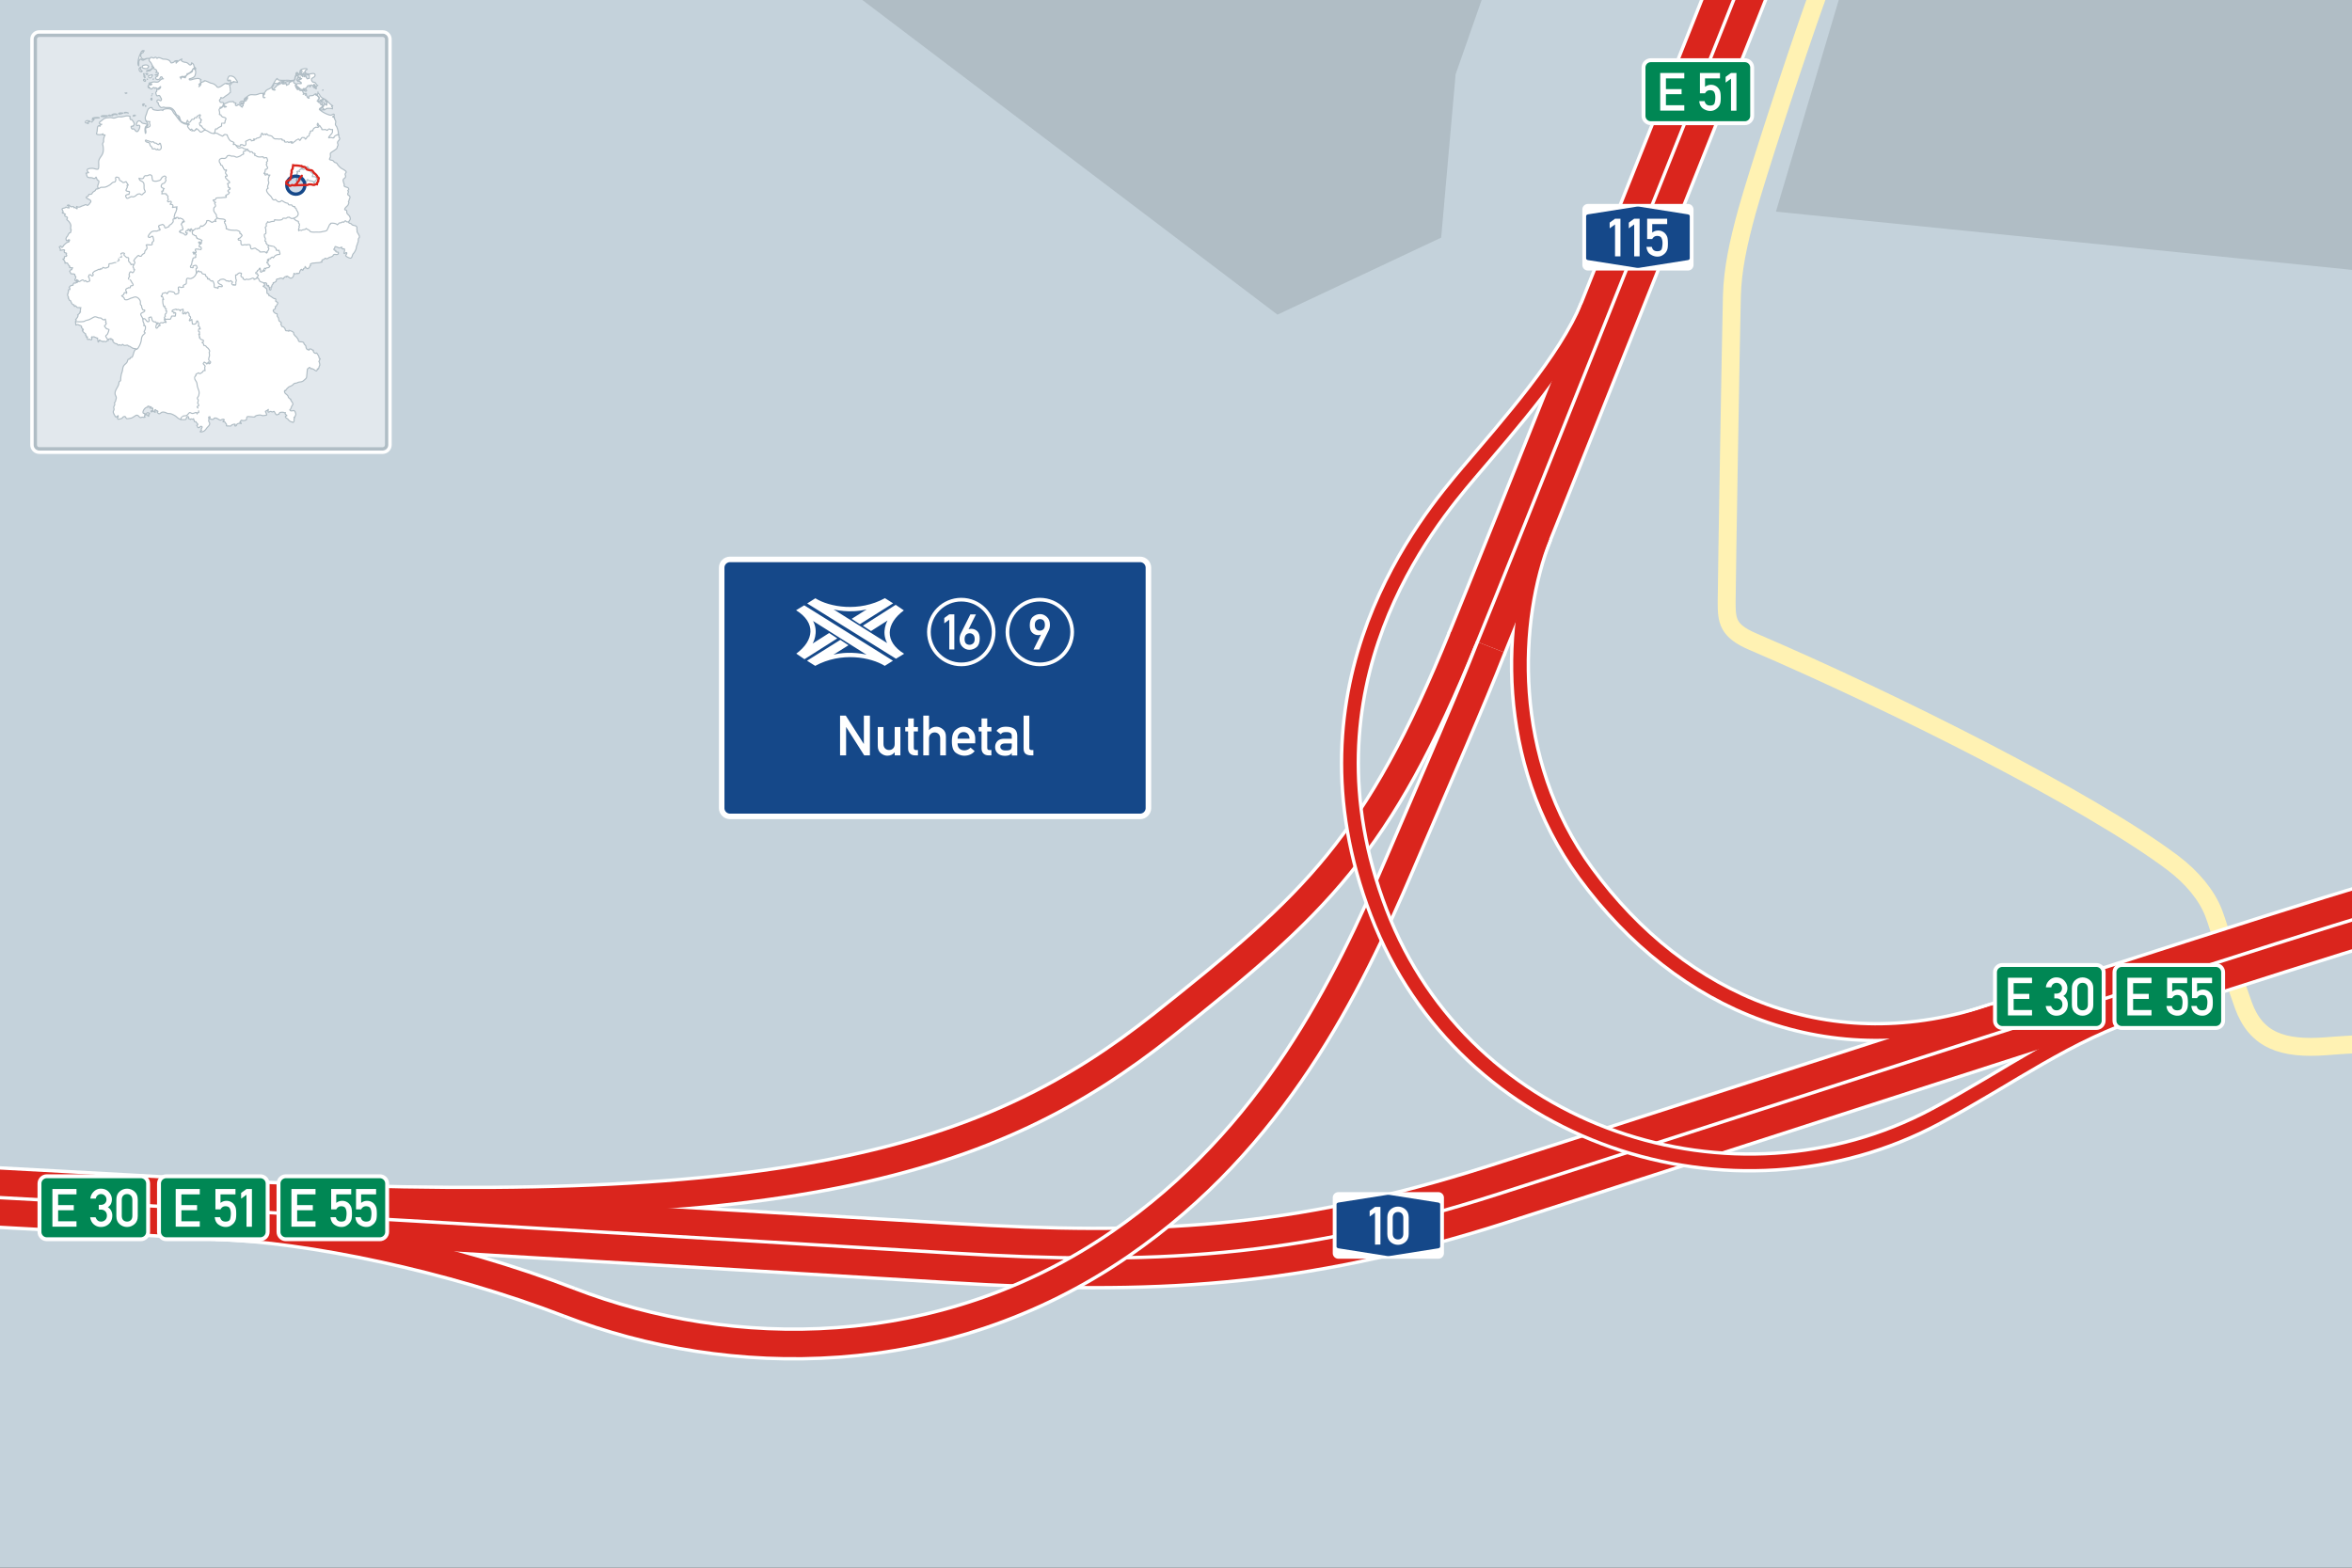 <svg xmlns="http://www.w3.org/2000/svg" xmlns:xlink="http://www.w3.org/1999/xlink" id="Nuthetal" width="2100" height="1400" overflow="visible"><rect width="100%" height="100%" fill="#333333" stroke="none"/><style id="style2">.st2{fill:#154889}.st4,.st6{fill:none;stroke-linecap:round;stroke-miterlimit:3.864}.st4{stroke-linejoin:round;stroke:#b0bdc5}.st6{display:none;stroke:#da251d;stroke-width:2}.st14{fill:#fff}.st16{fill:none;stroke:#da251d;stroke-width:2;stroke-linecap:round;stroke-miterlimit:3.864}.st18{fill:#008754}</style><g id="Karte" transform="translate(-116.72 -38.31)"><defs id="defs5"><path id="XMLID_1_" d="M116.72 38.31h2100v1400h-2100z"/></defs><clipPath id="XMLID_3_"><use xlink:href="#XMLID_1_" id="use7" width="100%" height="100%"/></clipPath><path clip-path="url(#XMLID_3_)" id="rect10" fill="#c4d2db" d="M116.72 38.31h2100v1400h-2100z"/><path d="M1740.388 31.576c-21.78 60.622-55.668 165.734-63.668 194.734s-13.001 52.333-13.667 76.333c-.666 24-4.667 256.667-4.667 273.333 0 16.666.808 25.663 23.333 35.333 127.333 54.667 299.999 141.334 374.666 197.335 17.927 13.445 30.666 29.333 36.666 44.666 6 15.333 15.333 51.332 26.666 82.666 11.333 31.334 34.781 39.658 74 36.667 17.503-1.335 24.503-1.835 45.003-2.335" clip-path="url(#XMLID_3_)" id="path12" fill="none" stroke="#fff2b3" stroke-width="16"/><path clip-path="url(#XMLID_3_)" id="polygon14" fill="#b0bdc5" d="M886.685 38.31l370.609 280.985 146.178-68.752 12.916-145.899 23.224-66.334z"/><path clip-path="url(#XMLID_3_)" id="polygon16" fill="#b0bdc5" d="M1702.387 227.312l514.333 51.999V38.31h-458.285z"/><path d="M1844.72 1035.31c68.096-36.317 116-74 187.375-96.938" clip-path="url(#XMLID_3_)" id="path18" fill="none" stroke="#fff" stroke-width="18"/><path d="M1535.512 311.644c-19.897 48.467-70.792 105.667-107.292 148.667" clip-path="url(#XMLID_3_)" id="path20" fill="none" stroke="#fff" stroke-width="18"/><path d="M1494.241 517.435c-28.896 72.813-35.854 199.542 38.146 300.541 85.973 117.343 219.333 173.334 364.083 124.209" clip-path="url(#XMLID_3_)" id="path22" fill="none" stroke="#fff" stroke-width="18"/><path d="M309.626 1131.81c83.094 2.5 210.091 28.839 315.426 69.501" clip-path="url(#XMLID_3_)" id="path24" fill="none" stroke="#fff" stroke-width="29.5"/><path d="M1423.345 607.123C1347.72 793.81 1291.22 845.81 1155.22 953.81c-153.234 121.686-336 180-859.375 150.656" clip-path="url(#XMLID_3_)" id="path26" fill="none" stroke="#fff" stroke-width="29.5"/><path d="M1.371 1101.885c260.349 12.759 782.821 44.417 965.951 55.498 175.062 10.593 306.395 5.26 487.062-52.74 266.373-85.515 639.381-206.744 745.875-239.743 106.494-32.999 152.992-40.498 193.49-44.998" clip-path="url(#XMLID_3_)" id="path28" fill="none" stroke="#fff" stroke-width="56"/><path d="M1675.72 10.31c-40 101-213 536-241 604" clip-path="url(#XMLID_3_)" id="path30" fill="none" stroke="#fff" stroke-width="56"/><path d="M1.371 1101.885c260.349 12.759 782.821 44.417 965.951 55.498 175.062 10.593 306.395 5.26 487.062-52.74 266.373-85.515 639.381-206.744 745.875-239.743 106.494-32.999 152.992-40.498 193.49-44.998" clip-path="url(#XMLID_3_)" id="path32" fill="none" stroke="#da251d" stroke-width="50"/><path d="M1675.72 10.31c-40 101-213 536-241 604" clip-path="url(#XMLID_3_)" id="path34" fill="none" stroke="#da251d" stroke-width="50"/><path d="M1.371 1101.885c260.349 12.759 782.821 44.417 965.951 55.498 175.062 10.593 306.395 5.26 487.062-52.74 266.373-85.515 639.381-206.744 745.875-239.743 106.494-32.999 152.992-40.498 193.49-44.998" clip-path="url(#XMLID_3_)" id="path36" fill="none" stroke="#fff" stroke-width="3"/><path d="M1675.72 10.31c-40 101-213 536-241 604" clip-path="url(#XMLID_3_)" id="path38" fill="none" stroke="#fff" stroke-width="3"/><path d="M1423.345 607.123C1347.72 793.81 1291.22 845.81 1155.22 953.81c-153.234 121.686-336 180-859.375 150.656" clip-path="url(#XMLID_3_)" id="path40" fill="none" stroke="#da251d" stroke-width="23.5"/><path d="M625.052 1201.311c143.335 55.332 332.665 57.459 491.668-52.001 136.92-94.258 203-230 249.667-339.333 37.254-87.279 62.469-144.271 81.802-193.604" clip-path="url(#XMLID_3_)" id="path42" fill="none" stroke="#fff" stroke-width="29.5"/><path d="M309.626 1131.81c83.094 2.5 210.091 28.839 315.426 69.501 143.335 55.332 332.665 57.459 491.668-52.001 136.92-94.258 203-230 249.667-339.333 37.254-87.279 62.469-144.271 81.802-193.604" clip-path="url(#XMLID_3_)" id="path44" fill="none" stroke="#da251d" stroke-width="23.5"/><path d="M1428.22 460.31c-36.5 43-158.851 188.474-80.5 393 77 201 317 278 497 182" clip-path="url(#XMLID_3_)" id="path46" fill="none" stroke="#fff" stroke-width="18"/><path d="M1494.241 517.435c-28.896 72.813-35.854 199.542 38.146 300.541 85.973 117.343 219.333 173.334 364.083 124.209" clip-path="url(#XMLID_3_)" id="path48" fill="none" stroke="#da251d" stroke-width="12"/><path d="M1535.512 311.644c-19.897 48.467-70.792 105.667-107.292 148.667s-158.851 188.474-80.5 393c77 201 317 278 497 182 68.096-36.317 116-74 187.375-96.938" clip-path="url(#XMLID_3_)" id="path50" fill="none" stroke="#da251d" stroke-width="12"/><g clip-path="url(#XMLID_3_)" id="g62"><path id="rect4_1_" class="st14" d="M1534.514 220.433h89.307a4.976 4.976 0 0 1 4.977 4.976v49.505a4.976 4.976 0 0 1-4.977 4.976h-89.307a4.977 4.977 0 0 1-4.977-4.976v-49.505a4.976 4.976 0 0 1 4.977-4.976z" fill="#fff"/><path id="path6_1_" class="st2" d="M1532.896 250.16v-18.906c0-.664.496-1.16 1.492-1.492l43.783-6.916c0-.033.332-.05.996-.05.662 0 .994.017.994.05l43.785 6.916c.994.332 1.492.828 1.492 1.492v37.813c0 .664-.498 1.162-1.492 1.494l-43.785 6.916c0 .032-.332.049-.994.049-.664 0-.996-.017-.996-.049l-43.783-6.916c-.996-.332-1.492-.83-1.492-1.494z" fill="#154889"/><g id="g60"><path class="st14" d="M1558.719 267.269v-28.542l-4.792 3.501v-5.114l4.792-3.479h4.837v33.633h-4.837z" id="path54" fill="#fff"/><path class="st14" d="M1575.815 267.269v-28.542l-4.791 3.501v-5.114l4.791-3.479h4.838v33.633h-4.838z" id="path56" fill="#fff"/><path class="st14" d="M1587.385 251.788v-18.152h17.876v4.814h-13.338v7.579c1.535-1.229 3.324-1.843 5.367-1.843 1.275 0 2.438.246 3.49.737s1.885 1.067 2.5 1.728c.921.998 1.593 2.084 2.016 3.259.422 1.175.633 3.152.633 5.932 0 2.258-.165 3.936-.495 5.033a9.15 9.15 0 0 1-1.577 3.029c-.691.875-1.659 1.689-2.903 2.442-1.244.753-2.703 1.128-4.377 1.128-2.165 0-4.254-.668-6.266-2.004-2.012-1.336-3.194-3.571-3.548-6.704h4.814c.568 2.611 2.174 3.916 4.814 3.916 2.35 0 3.725-.806 4.123-2.418.4-1.612.6-3.209.6-4.792 0-1.858-.314-3.402-.944-4.63-.63-1.228-1.935-1.843-3.916-1.843-1.858 0-3.302.929-4.331 2.787h-4.538z" id="path58" fill="#fff"/></g></g><g clip-path="url(#XMLID_3_)" id="g72"><path id="rect4_5_" class="st14" d="M1311.661 1102.934h89.307a4.976 4.976 0 0 1 4.977 4.976v49.505a4.976 4.976 0 0 1-4.977 4.976h-89.307a4.977 4.977 0 0 1-4.977-4.976v-49.505a4.978 4.978 0 0 1 4.977-4.976z" fill="#fff"/><path id="path6_5_" class="st2" d="M1310.044 1132.662v-18.906c0-.664.496-1.16 1.492-1.492l43.783-6.916c0-.033.332-.05.996-.05.662 0 .994.017.994.05l43.785 6.916c.994.332 1.492.828 1.492 1.492v37.813c0 .664-.498 1.162-1.492 1.494l-43.785 6.916c0 .032-.332.049-.994.049-.664 0-.996-.017-.996-.049l-43.783-6.916c-.996-.332-1.492-.83-1.492-1.494z" fill="#154889"/><g id="g70"><path class="st14" d="M1344.415 1149.77v-28.542l-4.792 3.502v-5.114l4.792-3.479h4.837v33.633z" id="path66" fill="#fff"/><path class="st14" d="M1355.407 1140.326v-14.813c0-3.087.967-5.471 2.902-7.152s4.146-2.523 6.635-2.523c2.473 0 4.68.842 6.623 2.523 1.941 1.682 2.914 4.065 2.914 7.152v14.813c0 3.086-.973 5.467-2.914 7.141-1.943 1.674-4.15 2.511-6.623 2.511-2.488 0-4.699-.837-6.635-2.511-1.936-1.674-2.902-4.055-2.902-7.141zm14.26-.278v-14.259c0-1.612-.435-2.872-1.303-3.778-.867-.906-2.008-1.359-3.42-1.359-1.429 0-2.572.453-3.433 1.359-.861.906-1.29 2.166-1.29 3.778v14.259c0 1.629.43 2.892 1.29 3.79.86.898 2.004 1.347 3.433 1.347 1.412 0 2.553-.448 3.42-1.347.868-.898 1.303-2.161 1.303-3.79z" id="path68" fill="#fff"/></g></g><g clip-path="url(#XMLID_3_)" id="g86"><path id="path3389_3_" class="st14" d="M1590.682 90.336c-4.57 0-8.29 3.717-8.29 8.29v43.156c0 4.572 3.72 8.29 8.29 8.29h83.917c4.57 0 8.292-3.718 8.292-8.29V98.626c0-4.573-3.722-8.29-8.292-8.29z" fill="#fff"/><path id="path3393_3_" class="st18" d="M1590.682 146.578a4.797 4.797 0 0 1-4.794-4.796V98.626a4.795 4.795 0 0 1 4.794-4.796h83.917a4.796 4.796 0 0 1 4.796 4.796v43.156a4.798 4.798 0 0 1-4.796 4.796z" fill="#008754"/><g id="g84"><g id="g82"><path class="st14" d="M1599.051 137.092v-33.621h21.507v4.822h-16.406v9.577h13.983v4.546h-13.983v9.877h16.406v4.799z" id="path76" fill="#fff"/><path class="st14" d="M1634.52 121.654V103.47h17.907v4.822h-13.361v7.592c1.538-1.23 3.33-1.846 5.377-1.846 1.276 0 2.441.246 3.496.738 1.053.492 1.889 1.07 2.504 1.73.922 1 1.596 2.09 2.019 3.266.423 1.178.635 3.158.635 5.942 0 2.262-.165 3.942-.496 5.042a9.17 9.17 0 0 1-1.581 3.035c-.691.877-1.661 1.691-2.907 2.445-1.246.754-2.708 1.131-4.384 1.131-2.17 0-4.262-.669-6.277-2.008-2.016-1.338-3.2-3.576-3.554-6.715h4.823c.568 2.615 2.176 3.923 4.822 3.923 2.354 0 3.73-.808 4.131-2.423.401-1.615.6-3.215.6-4.8 0-1.861-.314-3.407-.945-4.638-.631-1.231-1.939-1.847-3.924-1.847-1.861 0-3.307.931-4.338 2.792h-4.547z" id="path78" fill="#fff"/><path class="st14" d="M1662.269 137.162V108.57l-4.799 3.508v-5.123l4.799-3.484h4.847v33.691z" id="path80" fill="#fff"/></g></g></g><g clip-path="url(#XMLID_3_)" id="g100"><path id="path3389_7_" class="st14" d="M2011.182 898.335c-4.57 0-8.29 3.717-8.29 8.29v43.156c0 4.572 3.72 8.29 8.29 8.29h83.917c4.57 0 8.292-3.718 8.292-8.29v-43.156c0-4.573-3.722-8.29-8.292-8.29z" fill="#fff"/><path id="path3393_7_" class="st18" d="M2011.182 954.578a4.797 4.797 0 0 1-4.794-4.796v-43.156a4.795 4.795 0 0 1 4.794-4.796h83.917a4.796 4.796 0 0 1 4.796 4.796v43.156a4.798 4.798 0 0 1-4.796 4.796z" fill="#008754"/><g id="g98"><g id="g96"><path class="st14" d="M2016.182 945.091V911.47h21.507v4.822h-16.406v9.577h13.983v4.546h-13.983v9.877h16.406v4.799z" id="path90" fill="#fff"/><path class="st14" d="M2051.65 929.654V911.47h17.907v4.822h-13.361v7.592c1.538-1.23 3.33-1.846 5.377-1.846 1.276 0 2.441.246 3.496.738 1.053.492 1.889 1.07 2.504 1.73.922 1 1.596 2.09 2.019 3.266.423 1.178.635 3.158.635 5.942 0 2.262-.165 3.942-.496 5.042a9.17 9.17 0 0 1-1.581 3.035c-.691.877-1.661 1.691-2.907 2.445-1.246.754-2.708 1.131-4.384 1.131-2.17 0-4.262-.669-6.277-2.008-2.016-1.338-3.2-3.576-3.554-6.715h4.823c.568 2.615 2.176 3.923 4.822 3.923 2.354 0 3.73-.808 4.131-2.423.401-1.615.6-3.215.6-4.8 0-1.861-.314-3.407-.945-4.638-.631-1.231-1.939-1.847-3.924-1.847-1.861 0-3.307.931-4.338 2.792h-4.547z" id="path92" fill="#fff"/><path class="st14" d="M2073.862 929.654V911.47h17.906v4.822h-13.361v7.592c1.539-1.23 3.331-1.846 5.377-1.846 1.277 0 2.442.246 3.496.738 1.054.492 1.889 1.07 2.504 1.73.923 1 1.596 2.09 2.02 3.266.422 1.178.635 3.158.635 5.942 0 2.262-.166 3.942-.496 5.042a9.19 9.19 0 0 1-1.581 3.035c-.692.877-1.661 1.691-2.907 2.445-1.246.754-2.708 1.131-4.385 1.131-2.17 0-4.262-.669-6.277-2.008-2.016-1.338-3.199-3.576-3.553-6.715h4.822c.569 2.615 2.177 3.923 4.823 3.923 2.354 0 3.729-.808 4.13-2.423a19.86 19.86 0 0 0 .601-4.8c0-1.861-.315-3.407-.946-4.638-.631-1.231-1.938-1.847-3.923-1.847-1.861 0-3.308.931-4.339 2.792h-4.546z" id="path94" fill="#fff"/></g></g></g><g clip-path="url(#XMLID_3_)" id="g114"><path id="path3389_6_" class="st14" d="M1904.515 898.335c-4.57 0-8.29 3.717-8.29 8.29v43.156c0 4.572 3.72 8.29 8.29 8.29h83.917c4.57 0 8.292-3.718 8.292-8.29v-43.156c0-4.573-3.722-8.29-8.292-8.29z" fill="#fff"/><path id="path3393_6_" class="st18" d="M1904.515 954.578a4.797 4.797 0 0 1-4.794-4.796v-43.156a4.795 4.795 0 0 1 4.794-4.796h83.917a4.796 4.796 0 0 1 4.796 4.796v43.156a4.798 4.798 0 0 1-4.796 4.796z" fill="#008754"/><g id="g112"><g id="g110"><path class="st14" d="M1909.515 945.091V911.47h21.507v4.822h-16.407v9.577h13.984v4.546h-13.984v9.877h16.407v4.799z" id="path104" fill="#fff"/><path class="st14" d="M1950.937 929.884v-4.246h1.662c1.6 0 2.865-.449 3.796-1.35.931-.899 1.396-2.042 1.396-3.427 0-1.369-.484-2.522-1.453-3.461-.969-.939-2.123-1.407-3.461-1.407-1.016 0-1.978.338-2.885 1.015-.908.677-1.492 1.692-1.754 3.046h-4.823c.185-2.369 1.177-4.441 2.977-6.219 1.8-1.778 3.899-2.666 6.3-2.666 3 0 5.404.989 7.211 2.966 1.809 1.978 2.713 4.188 2.713 6.634a9.742 9.742 0 0 1-.762 3.773c-.508 1.224-1.455 2.281-2.839 3.174 1.415.907 2.431 2.022 3.046 3.346.615 1.324.924 2.661.924 4.015 0 3.139-.985 5.639-2.955 7.5-1.969 1.861-4.384 2.792-7.245 2.792-2.277 0-4.327-.734-6.149-2.203-1.824-1.469-2.958-3.611-3.404-6.428h4.823c.446 1.154 1.046 2.082 1.8 2.781.754.7 1.822 1.05 3.207 1.05 1.339 0 2.523-.473 3.555-1.419 1.029-.946 1.545-2.25 1.545-3.912 0-1.676-.512-2.987-1.534-3.934-1.022-.947-2.242-1.42-3.657-1.42z" id="path106" fill="#fff"/><path class="st14" d="M1966.618 935.7v-14.838c0-3.092.969-5.48 2.907-7.165 1.938-1.685 4.153-2.527 6.646-2.527 2.477 0 4.688.843 6.635 2.527 1.947 1.684 2.92 4.073 2.92 7.165V935.7c0 3.093-.974 5.478-2.92 7.153-1.946 1.678-4.158 2.516-6.635 2.516-2.492 0-4.707-.838-6.646-2.516-1.938-1.676-2.907-4.061-2.907-7.153zm14.283-.277v-14.284c0-1.615-.434-2.877-1.303-3.784-.869-.908-2.012-1.361-3.428-1.361-1.43 0-2.576.453-3.438 1.361-.861.907-1.293 2.169-1.293 3.784v14.284c0 1.631.432 2.896 1.293 3.796.861.9 2.008 1.35 3.438 1.35 1.416 0 2.559-.45 3.428-1.35.869-.9 1.303-2.165 1.303-3.796z" id="path108" fill="#fff"/></g></g></g><g clip-path="url(#XMLID_3_)" id="g128"><path id="path3389_9_" class="st14" d="M265.223 1087.002c-4.57 0-8.29 3.717-8.29 8.29v43.156c0 4.572 3.72 8.29 8.29 8.29h83.917c4.57 0 8.292-3.718 8.292-8.29v-43.156c0-4.573-3.722-8.29-8.292-8.29z" fill="#fff"/><path id="path3393_9_" class="st18" d="M265.223 1143.245a4.797 4.797 0 0 1-4.794-4.796v-43.156a4.795 4.795 0 0 1 4.794-4.796h83.917a4.796 4.796 0 0 1 4.796 4.796v43.156a4.798 4.798 0 0 1-4.796 4.796z" fill="#008754"/><g id="g126"><g id="g124"><path class="st14" d="M273.592 1133.758v-33.621h21.507v4.822h-16.407v9.577h13.984v4.546h-13.984v9.877h16.407v4.799z" id="path118" fill="#fff"/><path class="st14" d="M309.061 1118.321v-18.184h17.907v4.822h-13.361v7.592c1.538-1.23 3.331-1.846 5.377-1.846 1.276 0 2.442.246 3.496.738 1.054.492 1.889 1.07 2.504 1.73.923 1 1.596 2.09 2.019 3.266.423 1.178.635 3.158.635 5.942 0 2.262-.166 3.942-.496 5.042a9.17 9.17 0 0 1-1.581 3.035c-.692.877-1.662 1.691-2.908 2.445-1.246.754-2.708 1.131-4.384 1.131-2.169 0-4.262-.669-6.277-2.008-2.016-1.338-3.2-3.576-3.554-6.715h4.823c.569 2.615 2.177 3.923 4.823 3.923 2.354 0 3.73-.808 4.13-2.423.4-1.615.6-3.215.6-4.8 0-1.861-.315-3.407-.946-4.638-.631-1.231-1.938-1.847-3.923-1.847-1.861 0-3.308.931-4.338 2.792h-4.546z" id="path120" fill="#fff"/><path class="st14" d="M336.811 1133.829v-28.592l-4.8 3.508v-5.123l4.8-3.484h4.846v33.691z" id="path122" fill="#fff"/></g></g></g><g clip-path="url(#XMLID_3_)" id="g142"><path id="path3389_4_" class="st14" d="M371.932 1087.002c-4.57 0-8.29 3.717-8.29 8.29v43.156c0 4.572 3.72 8.29 8.29 8.29h83.917c4.57 0 8.292-3.718 8.292-8.29v-43.156c0-4.573-3.722-8.29-8.292-8.29z" fill="#fff"/><path id="path3393_4_" class="st18" d="M371.932 1143.245a4.797 4.797 0 0 1-4.794-4.796v-43.156a4.795 4.795 0 0 1 4.794-4.796h83.917a4.796 4.796 0 0 1 4.796 4.796v43.156a4.798 4.798 0 0 1-4.796 4.796z" fill="#008754"/><g id="g140"><g id="g138"><path class="st14" d="M376.932 1133.758v-33.621h21.507v4.822h-16.407v9.577h13.984v4.546h-13.984v9.877h16.407v4.799z" id="path132" fill="#fff"/><path class="st14" d="M412.4 1118.321v-18.184h17.907v4.822h-13.361v7.592c1.538-1.23 3.331-1.846 5.377-1.846 1.276 0 2.442.246 3.496.738 1.054.492 1.889 1.07 2.504 1.73.923 1 1.596 2.09 2.019 3.266.423 1.178.635 3.158.635 5.942 0 2.262-.166 3.942-.496 5.042a9.17 9.17 0 0 1-1.581 3.035c-.692.877-1.662 1.691-2.908 2.445-1.246.754-2.708 1.131-4.384 1.131-2.169 0-4.262-.669-6.277-2.008-2.016-1.338-3.2-3.576-3.554-6.715h4.823c.569 2.615 2.177 3.923 4.823 3.923 2.354 0 3.73-.808 4.13-2.423.4-1.615.6-3.215.6-4.8 0-1.861-.315-3.407-.946-4.638-.631-1.231-1.938-1.847-3.923-1.847-1.861 0-3.308.931-4.338 2.792H412.4z" id="path134" fill="#fff"/><path class="st14" d="M434.612 1118.321v-18.184h17.907v4.822h-13.361v7.592c1.538-1.23 3.331-1.846 5.377-1.846 1.276 0 2.442.246 3.496.738 1.054.492 1.889 1.07 2.504 1.73.923 1 1.596 2.09 2.019 3.266.423 1.178.635 3.158.635 5.942 0 2.262-.166 3.942-.496 5.042a9.17 9.17 0 0 1-1.581 3.035c-.692.877-1.662 1.691-2.908 2.445-1.246.754-2.708 1.131-4.384 1.131-2.169 0-4.262-.669-6.277-2.008-2.016-1.338-3.2-3.576-3.554-6.715h4.823c.569 2.615 2.177 3.923 4.823 3.923 2.354 0 3.73-.808 4.13-2.423.4-1.615.6-3.215.6-4.8 0-1.861-.315-3.407-.946-4.638-.631-1.231-1.938-1.847-3.923-1.847-1.861 0-3.308.931-4.338 2.792h-4.546z" id="path136" fill="#fff"/></g></g></g><g clip-path="url(#XMLID_3_)" id="g156"><path id="path3389_8_" class="st14" d="M158.515 1087.002c-4.57 0-8.29 3.717-8.29 8.29v43.156c0 4.572 3.72 8.29 8.29 8.29h83.917c4.57 0 8.292-3.718 8.292-8.29v-43.156c0-4.573-3.722-8.29-8.292-8.29z" fill="#fff"/><path id="path3393_8_" class="st18" d="M158.515 1143.245a4.797 4.797 0 0 1-4.794-4.796v-43.156a4.795 4.795 0 0 1 4.794-4.796h83.917a4.796 4.796 0 0 1 4.796 4.796v43.156a4.798 4.798 0 0 1-4.796 4.796z" fill="#008754"/><g id="g154"><g id="g152"><path class="st14" d="M163.515 1133.758v-33.621h21.507v4.822h-16.407v9.577h13.984v4.546h-13.984v9.877h16.407v4.799z" id="path146" fill="#fff"/><path class="st14" d="M204.937 1118.551v-4.246h1.662c1.6 0 2.865-.449 3.796-1.35.931-.899 1.396-2.042 1.396-3.427 0-1.369-.485-2.522-1.454-3.461-.969-.938-2.123-1.407-3.461-1.407-1.016 0-1.977.338-2.885 1.015-.908.677-1.492 1.692-1.753 3.046h-4.823c.185-2.369 1.177-4.441 2.977-6.219 1.8-1.778 3.9-2.666 6.3-2.666 3 0 5.403.989 7.211 2.966 1.808 1.978 2.712 4.188 2.712 6.634a9.742 9.742 0 0 1-.762 3.773c-.508 1.224-1.454 2.281-2.838 3.174 1.415.907 2.431 2.022 3.046 3.346.615 1.324.923 2.661.923 4.015 0 3.139-.985 5.639-2.954 7.5-1.969 1.861-4.384 2.792-7.246 2.792-2.277 0-4.327-.734-6.15-2.203-1.823-1.469-2.958-3.611-3.404-6.428h4.823c.446 1.154 1.046 2.082 1.8 2.781.754.7 1.823 1.05 3.208 1.05 1.338 0 2.523-.473 3.554-1.419 1.03-.946 1.546-2.25 1.546-3.912 0-1.676-.512-2.987-1.535-3.934-1.023-.947-2.242-1.42-3.657-1.42z" id="path148" fill="#fff"/><path class="st14" d="M220.618 1124.367v-14.838c0-3.092.969-5.48 2.907-7.165 1.938-1.685 4.154-2.527 6.646-2.527 2.477 0 4.688.843 6.634 2.527 1.946 1.684 2.919 4.073 2.919 7.165v14.838c0 3.093-.973 5.478-2.919 7.153-1.946 1.678-4.158 2.516-6.634 2.516-2.492 0-4.708-.838-6.646-2.516-1.938-1.676-2.907-4.061-2.907-7.153zm14.284-.277v-14.284c0-1.615-.435-2.877-1.304-3.784-.869-.908-2.012-1.361-3.427-1.361-1.431 0-2.577.453-3.438 1.361-.861.907-1.292 2.169-1.292 3.784v14.284c0 1.631.431 2.896 1.292 3.796.861.9 2.008 1.35 3.438 1.35 1.415 0 2.558-.45 3.427-1.35.869-.9 1.304-2.165 1.304-3.796z" id="path150" fill="#fff"/></g></g></g><g clip-path="url(#XMLID_3_)" id="g202"><path id="path9840_1_" class="st14" d="M768.511 535.402h366.16c5.447 0 9.898 4.449 9.898 9.896v214.656c0 5.439-4.451 9.898-9.898 9.898h-366.16c-5.449 0-9.906-4.459-9.906-9.898V545.298c0-5.447 4.457-9.896 9.906-9.896" fill="#fff"/><path id="path9844_1_" class="st2" d="M768.505 540.349h366.162a4.963 4.963 0 0 1 4.949 4.949v214.656c0 2.723-2.227 4.951-4.949 4.951H768.505c-2.723 0-4.947-2.229-4.947-4.951V545.298c0-2.722 2.225-4.949 4.947-4.949" fill="#154889"/><g id="g178"><g id="g176"><path class="st14" d="M866.778 712.876v-35.498h5.092l16.056 25.24h.098v-25.24h5.409v35.498h-5.092l-16.055-25.241h-.122v25.241z" id="path160" fill="#fff"/><path class="st14" d="M900.448 704.398v-16.811h5.092v15.081c0 1.722.475 3.058 1.425 4.008.95.95 2.156 1.425 3.618 1.425 1.413 0 2.595-.475 3.545-1.425.95-.95 1.425-2.286 1.425-4.008v-15.081h5.092v25.29h-5.092v-2.68h-.098c-1.576 1.982-3.752 2.973-6.529 2.973-1.998 0-3.911-.743-5.738-2.229-1.827-1.486-2.74-3.668-2.74-6.543z" id="path162" fill="#fff"/><path class="st14" d="M927.516 687.587v-7.674h5.092v7.674h3.703v3.898h-3.703V706.2c0 1.267.601 1.9 1.803 1.9h1.9v4.775h-2.656c-1.771 0-3.236-.536-4.397-1.608s-1.742-2.607-1.742-4.605v-15.178h-2.534v-3.898h2.534z" id="path164" fill="#fff"/><path class="st14" d="M941.086 712.876v-35.498h5.092v12.913h.098c1.575-1.998 3.768-2.997 6.578-2.997 1.965 0 3.861.748 5.688 2.242 1.827 1.494 2.741 3.67 2.741 6.529v16.811h-5.092V697.82c0-1.705-.475-3.037-1.425-3.996-.95-.958-2.132-1.438-3.545-1.438-1.462 0-2.668.479-3.618 1.438-.95.958-1.425 2.291-1.425 3.996v15.057h-5.092z" id="path166" fill="#fff"/><path class="st14" d="M987.451 702.156h-15.739c0 2.079.564 3.639 1.693 4.678 1.129 1.039 2.57 1.559 4.325 1.559 2.095 0 3.947-.812 5.555-2.437l3.679 3.143c-1.251 1.462-2.66 2.506-4.227 3.131a13.135 13.135 0 0 1-4.91.938c-2.599 0-5.116-.84-7.553-2.521-2.437-1.681-3.654-5.121-3.654-10.318 0-4.921 1.125-8.324 3.374-10.208 2.25-1.884 4.601-2.826 7.054-2.826 2.777 0 5.206.962 7.285 2.887 2.079 1.925 3.119 4.519 3.119 7.784v4.19zm-15.74-4.19h10.671c-.081-1.9-.617-3.354-1.608-4.361-.991-1.007-2.233-1.511-3.728-1.511-1.511 0-2.766.504-3.765 1.511-.999 1.007-1.521 2.46-1.57 4.361z" id="path168" fill="#fff"/><path class="st14" d="M993.103 687.587v-7.674h5.092v7.674h3.703v3.898h-3.703V706.2c0 1.267.601 1.9 1.803 1.9h1.9v4.775h-2.656c-1.771 0-3.236-.536-4.397-1.608s-1.742-2.607-1.742-4.605v-15.178h-2.534v-3.898h2.534z" id="path170" fill="#fff"/><path class="st14" d="M1020.073 712.974v-2.241h-.098c-.471.877-1.178 1.511-2.12 1.9-1.007.422-2.323.633-3.947.633-2.794-.065-4.905-.812-6.334-2.241-1.56-1.429-2.339-3.256-2.339-5.482 0-2.111.674-3.881 2.022-5.311 1.348-1.429 3.338-2.16 5.969-2.193h6.846v-2.68c.016-2.241-1.665-3.329-5.043-3.265-1.169 0-2.144.13-2.923.39a3.572 3.572 0 0 0-1.73 1.583l-3.898-3.07c1.884-2.518 4.653-3.744 8.308-3.679 3.07-.032 5.539.568 7.407 1.803 1.835 1.283 2.769 3.46 2.802 6.529v17.322h-4.922zm0-8.893v-1.852h-5.92c-2.892.082-4.321 1.105-4.288 3.07 0 .845.374 1.576 1.121 2.193.715.666 1.892.999 3.533.999 2.079.032 3.541-.219 4.386-.755.778-.536 1.168-1.755 1.168-3.655z" id="path172" fill="#fff"/><path class="st14" d="M1030.647 706.761v-29.382h5.092v28.968c0 1.169.633 1.754 1.9 1.754h1.73v4.775h-2.242c-1.852 0-3.395-.451-4.629-1.352-1.234-.901-1.851-2.489-1.851-4.763z" id="path174" fill="#fff"/></g></g><g id="g200"><path class="st14" d="M913.993 628.345l-79.197-49.473-7.287 4.41c18.025 11.121 16.107 27.039.191 38.734l7.287 4.986 29.34-18.6-7.287-4.795-14.766 9.396s5.943-9.779.383-20.135l47.748 30.105s-14.189-3.834-29.531 0l13.424-8.438-7.287-4.793-29.723 18.6 7.287 4.604c23.203-12.656 49.475-7.863 62.131 0zm-76.558-51.133l79.273 49.352 7.281-4.422c-18.043-11.094-16.15-27.014-.252-38.734l-7.295-4.975-29.311 18.645 7.295 4.783 14.75-9.418s-5.93 9.789-.354 20.135l-47.793-30.033s14.195 3.814 29.531-.045l-13.41 8.459 7.293 4.783 29.695-18.648-7.295-4.59c-23.184 12.691-49.461 7.938-62.131.096z" id="path180" fill="#fff"/><g id="g188"><path class="st14" d="M1045.118 572.177c-16.873 0-30.549 13.678-30.549 30.549s13.676 30.547 30.549 30.547c16.871 0 30.547-13.676 30.547-30.547 0-16.871-13.676-30.549-30.547-30.549zm0 57.807c-7.281 0-14.127-2.834-19.275-7.982-5.148-5.148-7.984-11.994-7.984-19.275 0-7.281 2.836-14.127 7.984-19.275 5.148-5.15 11.994-7.984 19.275-7.984 7.281 0 14.125 2.834 19.275 7.984 5.148 5.148 7.984 11.994 7.984 19.275 0 7.281-2.836 14.127-7.984 19.275-5.15 5.148-11.994 7.982-19.275 7.982z" id="path182" fill="#fff"/><g id="g186"><path class="st14" d="M1052.966 601.51l-8.418 16.836h-5.025l6.614-13.25h-.086c-.716.272-1.511.408-2.384.408-2.004 0-3.751-.694-5.24-2.083-1.503-1.374-2.255-3.593-2.255-6.657 0-3.593.952-6.163 2.856-7.709 1.918-1.561 4.051-2.341 6.399-2.341 2.176 0 4.18.859 6.013 2.577 1.818 1.718 2.728 4.051 2.728 7 0 1.905-.4 3.645-1.202 5.219zm-7.795 0c1.245 0 2.305-.415 3.178-1.245.873-.802 1.31-2.097 1.31-3.887 0-3.45-1.496-5.175-4.488-5.175-1.045 0-2.054.394-3.028 1.181-.988.802-1.482 2.133-1.482 3.994 0 1.775.437 3.071 1.31 3.887.859.83 1.925 1.245 3.2 1.245z" id="path184" fill="#fff"/></g></g><g id="g198"><path class="st14" d="M975.009 572.177c-16.873 0-30.549 13.678-30.549 30.549s13.676 30.547 30.549 30.547c16.871 0 30.547-13.676 30.547-30.547 0-16.871-13.676-30.549-30.547-30.549zm0 57.807c-7.281 0-14.127-2.834-19.275-7.982-5.148-5.148-7.984-11.994-7.984-19.275 0-7.281 2.836-14.127 7.984-19.275 5.148-5.15 11.994-7.984 19.275-7.984 7.281 0 14.125 2.834 19.275 7.984 5.148 5.148 7.984 11.994 7.984 19.275 0 7.281-2.836 14.127-7.984 19.275-5.15 5.148-11.994 7.982-19.275 7.982z" id="path190" fill="#fff"/><g id="g196"><path class="st14" d="M964.292 618.304v-26.607l-4.467 3.264v-4.767l4.467-3.243h4.51v31.353z" id="path192" fill="#fff"/><path class="st14" d="M974.686 603.83l8.418-16.836h5.003l-6.593 13.25h.086c.658-.272 1.453-.408 2.384-.408 1.947 0 3.686.694 5.218 2.083 1.518 1.403 2.276 3.622 2.276 6.657 0 3.608-.959 6.185-2.878 7.731-1.918 1.532-4.044 2.298-6.378 2.298-2.219 0-4.23-.845-6.034-2.534-1.804-1.689-2.706-4.023-2.706-7.001.001-1.904.402-3.651 1.204-5.24zm7.795 0c-1.274 0-2.341.416-3.2 1.246-.874.874-1.31 2.176-1.31 3.909 0 3.436 1.503 5.154 4.51 5.154 1.031 0 2.04-.394 3.028-1.181.974-.773 1.46-2.097 1.46-3.973 0-1.747-.437-3.049-1.31-3.909-.873-.831-1.933-1.246-3.178-1.246z" id="path194" fill="#fff"/></g></g></g></g></g><g id="Lagekarte_2_" transform="translate(-116.72 -38.31)"><g id="_x3C_Pfad_x3E__1_"><path d="M151.72 69.81c-1.93 0-3.5 1.57-3.5 3.5v362.359c0 1.93 1.57 3.5 3.5 3.5h306.719c1.93 0 3.5-1.57 3.5-3.5V73.31c0-1.93-1.57-3.5-3.5-3.5z" id="path205" fill="#e2e8ed"/><path d="M458.438 68.31H151.72c-2.75 0-5 2.25-5 5v362.36c0 2.75 2.25 5 5 5h306.718c2.75 0 5-2.25 5-5V73.31c0-2.75-2.25-5-5-5zM151.72 437.67c-1.084 0-2-.916-2-2V73.31c0-1.084.916-2 2-2h306.718c1.084 0 2 .916 2 2v362.36c0 1.084-.916 2-2 2z" id="path207" fill="#b0bdc5"/><path class="st14" d="M458.438 65.31H151.72c-4.411 0-8 3.589-8 8v362.36c0 4.411 3.589 8 8 8h306.718c4.411 0 8-3.589 8-8V73.31c0-4.411-3.589-8-8-8zm-311.718 8c0-2.75 2.25-5 5-5h306.718c2.75 0 5 2.25 5 5v362.36c0 2.75-2.25 5-5 5H151.72c-2.75 0-5-2.25-5-5z" id="path209" fill="#fff"/></g><path id="Deutschland_1_" d="M262.079 91.06c1.455.163 3.004.016 4.365.578.65.27 1.164.486 1.721.918.555.434.994 1.709 1.301 1.853.494.232 1.85-.243 2.398-.525.449-.229.586-.856 1.164-1.139.529-.26 1.404-.207 1.988-.292-.445.168-.91.512-1.432.666.342.618.449 1.01.418 1.575.512-.946 4.307-3.716 5.27-3.6-2.342 1.472 1.822 2.848 2.951 2.885 1.037.034 1.838.587 2.342.955.898.655 1.986 2.447 2.818.655.111.109.168.273.316.371-.111-.506.045-1.005.076-1.529 1.424.662 1.92 1.355 2.152 2.847.184 1.184 1.744 1.464 1.533 2.687a11.786 11.786 0 0 0-.188-.682c-.25.063-.668-.066-1.102.186.166-1.339-.289-.21-.809.161-.656.468-1.244 1.399-.717 2.072-.568.084-.277.334-.777-.052-.664.951-2.27 2.045-3.188 2.359.229.013.205-.067.408-.113-.439.496-.746.497-1.217.179.014.544-.82 2.202-1.641 2.144.031.743-1.486.05-2.322.79-.063-1.421-1.355.435-2.49.192.338.176.387.266.764.369-.113.532.057.717.143 1.174-.199-1.331 1.02-1.76 2.168-1.492.408.095 2.855 1.38 1.305-.383.426-.152.396-.329.656-.459.037.069.074.254.143.344.846-1.945 2.754-2.545 4.488-3.643.303-.191 1.145-.697 1.328-.953.316-.443.031-.881.232-1.256.354-.653.578-1.767 1.531-.662.186-.067.236-.2.385-.304 1.381 1.362.938 4.293.127 6.157-.475 1.099-1.926 1.693-2.973 2.086-.023.009-1.988.695-1.877.43-.885 2.096 3.176.482 3.455.414 1.023-.25 2.18-.463 3.219-.598 1.785-.229 2.273.205 3.754 1.095-1.328 1.124.029 1.528-.271 2.923-.781.03-.514.119-.625.546-.408.128-.66.45-1.064.497.523.462.801 1.488-.025 2.243.695-.29 2.004-1.855 1.816-2.466-.463-1.498 2.223-1.938 2.914-2.266-.621-1.878 5.527 1.535 6.1 1.6 2.172.244 4.266 1.634 5.336 3.197 1.055 1.539 4.273-.844 5.045-1.449 1.576-1.237 3.094-2.125 4.889-1.307a18.056 18.056 0 0 1-1.91-.186c.023.057.049.113.072.172.588.105 1.252.355 1.689.353.975-.007 1.596-.922 2.219-1.009 1.781-.248.779.922-.244 1.752-.939-.383-.604.334-.445.322.119-.008.348 2.269.42 2.596.215.942.098 2.034.262 3.035.207 1.265-.393.73-1.092 1.607-.91 1.136-2.965 2.035-4.115 3.083-1.174 1.073-1.934 1.354-3.289.587.139 2.049-2.439 1.621-.58 4.096.709.945 2.439-.223 2.986.917.201.417-.127.779-.135.985.02-.553-.613 1.722-.363 1.266-.713 1.303-1.199 1.434-2.828 1.614.297.116.92.33 1.203.399.871-.488 1.492-1 2.195-1.754.094.033.709.353.779.4-.686 1.316 1.094.455 1.635.385-.213-.188-2.049-.801-2.059-.947-.037-.757.197-1.62-.854-.516-.049-.815 3.658-2.057 4.568-2.623.834-.521 1.752-.367 2.617-.437.561-.044.895.025 1.475-.104.955-.215.432.643.994.84.156.055 1.844.623 1.752.477.266.42-1.035 1.307-.143 2.077.809.698 1.727-.169 2.092-.862-.076.148 1.74.9 2.342.89-.236.836.98 1.431 1.492 1.571-.453-.584.182-1.16.703-1.275a11.456 11.456 0 0 1-.018-1.705c-.211.025-.02.174-.158.24l-.283-.147.586-.406c.021.082.047.163.07.245.271-.206.322-.295.594-.508-1.551-.818 1.451-1.643.277-1.922.422-.617.697.324 1.496-.303.344-.267.553-.604.389-1.029-.273-.711.672-.238.824-.744.779-2.623-1.381-.039-2.316.918.047-.292.027-.548.063-.87-.359.489-.521.771-.555 1.394-.418-1.225.748-1.963 1.645-2.604 1.492-1.07 2.857-2.463 4.861-2.445 2.072.018 3.332.443 5.459-.292.781-.27 1.732-.694 2.539-.823.846-.135 1.371.321 2.1-.215.646.915-.674 5.015 1.965 3.881-2.197.391-1.35-2.074-1.133-2.633.156-.404.912.016.766-.806.025.147-1.313-.183-1.309-.182 1.35.065 1.861-1.862 2.805-2.722 1.283-1.17 3.244-1.359 4.439-2.672 1.092-1.199 4.203-8.182 5.484-7.967-.83 2.843 10.607.854 11.266 1.925.916 1.489-2.223.531-2.666.722-.729.314-1.518.463-2.455.219-.467-.123-1.939-1.69-2.191.285-.854-.94-3.262.307-1.963.793-.043.117-.084.236-.125.354-.715-.74-1.881-.126-2.145.553-.494-.656-2.25-.826-2.885-.129-.713.783.484 1.957-1.07 1.493 1.131.771-.588 1.075-.684 1.42-.256.921 1.16 1.187.074 1.771.791.595 1.951 1.302 2.861.698-3.139-.121-.184-1.979.494-2.55.367-.311-.455-.889.83-1.129.779-.146.916-.382 1.326-1.037-.15-.082-.314-.149-.498-.225.174-.302.346-.422.449-.633.119.019.691.164.859.254-.109.964.279.594.535.018.822-.072 1.459-.484 2.158-.942-.074-.086-.295-.205-.332-.254.352-.479 1.025-.591 1.52-.304-.895.131-.877.989-.791 1.6.016-.578.285-1.079.814-1.238-.053.461.201.79.16 1.229.469-.37.479.076.75-.568.502.933.939.154 1.174-.418.217.672.803 1.337.607 2.175a13.139 13.139 0 0 1 2.008-.968c.377-.139.361-1.146.689-1.497.404-.429 1.422-.589 1.654-.935.031-.045 1.867-.883 2.021-.789.586.365-.215.934.037 1.603.33.872 1.266.496 1.498.835.707 1.024-.404 1.274.117 2.332.426.859 1.156 3.654 2.459 2.248.148.158.221.342.305.476-.688.138-.588.28-1 .636 1.199-1.123 1.563.045 2.133.541.561.488 1.533-.152 2.191.398.852.712.467 1.904 1.66 2.385-.225.158-.477.505-.869.713a.872.872 0 0 0 .068.106c.936-.276 1.83-1.097 2.609-.202-.525.329-.482.596-.709.999.133-.177.615-.421.801-.622.164.527.676 1.932 1.086 2.434.369.45.451.75 1.285.757.779.009-.469-.811-.258-1.106.334-.465.115-.678 1.299-.979.838-.215 1.797-.017 2.688-.352.924-.35 2.039-2.059 2.973-1.107-2.309.729 1.58 1.145 1.064 1.665-.184.188 2.43 1.555.498 2.913.467.625-.254 1.088-.912 1.371.635.403 1.309 1.58 2.34 1.83.354.086.979.88.838 1.263-.203.558.68.143.867.417.307.443 1.387 1.051.613 1.613-.352.254-1.852 1.498-1.953 1.495-.373-.006-.742.835-.689 1.026.139.509.361.328.449.452-.082-.115 1.359 1.04 1.316 1.009a23.702 23.702 0 0 0 5.594 2.979c1.475.552 2.729 1.183 4.123.248.563-.376 1.801-.95 1.82.435.004.329-.682.892-.92 1.027-1.094.619-.424.226.129.942.293.38.543-.652.846.04.324.741.051.82.191 1.276.229.749.955 1.623 1.039 2.32.113.953-.346 1.88-.297 2.644.051.859.979 1.658 1.227 2.263.537 1.313 1.582 4.507 1.371 5.911-.098.647.572 2.158.609 2.993.061 1.333 1.254.65.371 2.377-.48.938-1.439 1.411-1.639 2.448-.221 1.146.961 2.08.104 3.232-.582.779-.234 1.864-1.162 2.643-1.453 1.218-2.885 2.001-4.408 3.062-1.246.87-1.061 1.224-.93 2.685.168 1.843-.186 1.612-.795 3.229-.398 1.059 2.391 1.129 2.928 1.451.605.362.975 1.145 1.555 1.55.566.397 1.904.524 2.221 1.167.648 1.307 2.633 3.42 3.82 4.221.895.604 4.779 2.315 4.334 3.596-.211.605-.854.935-.896 1.694-.068 1.191.732 1.019.299 2.428-.373 1.224-1.557 1.354-1.982 2.286-.656 1.435 1.541 4.892.705 5.689 1.027 1.617 3.955.746 4.184 2.924.076.709-.736.794-.824 1.357-.045.312.652.641.578 1.035-.176.926-.707 1.043-.637 2.102.068.979.564.646 1.074 1.223.824.93 1.104.91.811 2.206-.123.554-.443.831-.588 1.269-.145.438-.129 1.23-.453 1.607-.367.427-.225.715.113 1.115.328.392-.352.806-.344 1.225.014.854-1.063 1.848-1.564 2.316-.645.602-3.141 3.016-.752 3.223 1.109.097.689 1.633.887 2.37.313 1.173 1.24 1.684 1.988 2.554.531.619.807 1.113 1.021 2.102.314 1.462-.281 1.653-.982 2.842-1.371 2.32 1.629 1.723 2.285 2.84.57.965 2.244.99 3.203 1.293.541.172 1.234.731 1.477 1.293.316.738-.402 1.557.043 2.139.209.273.014 1.563.076 1.798.188.682.658 1.304 1.07 2.007.658 1.125 1.711 2.621.523 3.807-.861.861-.197 2.906-.775 3.66-.158.208-.457 1.383-.545 1.717-.164.641-.559 1.295-.707 1.82-.258.915-.127 1.835-.656 3.002-.66 1.451-1.119 2.451-2.166 3.585-1.211 1.311-.908 3.595-2.352 4.09-.869.298-4.303-1.364-4.436-2.181-.113-.701 1.324-1.869.785-2.602-.537-.726-1.76 1.278-2.463.374.023.032 1.852-5.312-.908-3.644-.221-.885-.396-.063-.893-.668-.18-.217-.162-1.083-.221-1.271-.123 1.572-.549.4-1.219.605-1.744.533-1.014.313-2.305-.3-.109-.052-2.135-.638-2.076-.667-.795.375-.389 1.67-.916 1.872-.656.251-.465 1.022.033 1.342.695.445.945.019 1.348.429-.396-.403-.289.674.061.972.908.775 2.412-.257 2.18 1.375-.301 2.092-3.088.582-4.027 1.19-.855.553-.336.617-1.113 1.323-.873.791-2.486.899-3.531 1.524-.455.271-1.684 1.289-2.211.775-.938-.911-1.375.26-2.16.672-1.117.587-1.02-.057-1.781 1.089-.291.436 1.018 1.788-.736 1.231-.104.695-4.486.675-5.254.832-.793.16-2.23.131-3.119.487-1.398.562-1.131.401-.945 1.997-1.281.336-.338 1.423-1.846 2.253-.887.487-.568.677-1.57.105-.584-.333-.984-1.208-1.486-1.668.586 1.792-1.387 1.264-1.496 2.407-.053.546-.82 1.48-1.186.578-.455-1.133-1.52.423-1.752.943-.752 1.693-.055 2.145-2.121 2.447-.404.061-.184-.381-.338-.369-.346.022-.611.409-.879.42-.932.031-1.355.45-2.148-.279-.18 1.452-.244 2.555-1.189 3.516-1.863 1.895-2.953-.149-5.072-1.131-.094.351-.391.56-.492.885-.68-1.289-2.648 1.031-2.893 1.775-.65-.982-2.85-.902-3.639-.311-.68.512-1.486-.009-2.131.603-.496.469-.193 1.423-.514 1.813.035-.044-1.439.94-1.422.929-.26.182-.604.202-.951.24-.541.059.008.709-.127.844-.795.799-1.543 1.528-1.338 2.906-1.629-.384.021 2.561-1.236 2.789-1.227.223-.699-1.273-.848-1.523-.201-.338.275-.363.178-.6-.18-.425-1.16-.776-1.496-1.143.076-.082.152-.164.229-.244-.068.01.539.057.504.055-.234-1.389-1.098-.134-1.723-.797-.365-.388.037-1.209-.207-1.529-.625-.828-1.32-.731-2.551-.441.117.275.855 1.391.785 1.703-.109.492-1.145.762-1.371 1.198.67.578 2.07.706 2.225 1.864 1.656-.496.83 3.701 1.348 4.438.344.486 2.236.574 1.324 1.83 1.848.324 4.822 3.602 5.941 2.868 1.346 1.214-.582 2.207 1.033 2.815 2.646.998.293 2.182-.166 4.063-.781-.229-.947.665-.852 1.403.207 1.599-2.123 1.176-1.854 2.556.244 1.243 2.1 2.821 3.414 2.664.402.87-.041 1.635.195 2.192.34.809.631.702 1.063 1.759.281.688.211 2.017.727 2.589.619.683 2.799 1.289 1.283 2.672.971.841.305 2.217 1.814 2.371.705.073 1.551 1.031 1.92 1.59.318.48.391 1.864 1.014 1.99.984.197 1.732-.1 2.475.602-.025-.279.188-.62.129-.942 1.111.388 4.73 1.229 4.246 2.962-.131.463 1.66 2.467 2.041 2.649.283.137 1.078 1.356 1.355 1.679.84.98.424.75.807 1.816.824 2.301 4.174.013 4.973 2.629.477 1.56 1.502 1.105 1.746 2.846.182 1.301.572 2.535 2.193 2.898 1.848.413-.314-.186.896-.66.361-.143 1.271-.131 1.555-.04.74.236 1.055 1.247 1.949.924-.428 1.605 1.541 3.594 3.006 2.553.58.777 1.301 1.983 1.719 2.685.592.994.092 2.514 1.49 2.385-.77.803-.475 1.744-1.293 2.473.541.279 1.08 3.141.781 3.574-.91 1.316-.355 2.266-1.664 3.447-.109-.135-.283-.285-.389-.457-.467 2.576-1.059 2.139-2.889.783-.539-.398-1.41-.721-2.008-.951-.215-.082-.406.594-1.094-.154-.289-.32-.688-.938-1.154-.875.207-.027-1.334.99-1.381 1.055-.668.924-.342.285-.484 1.219-.188 1.23-.217 2.904-.416 4.129-.135.809-.01 2.227-.539 3.066-.486.771-1.781 1.773-2.533 2.41-1.797 1.521-3.547.682-5.35 1.75-.656.389-1.66.313-2.426.602-.98.369-1.029.674-1.664 1.258-1.498 1.375-3.148 1.283-4.301 2.559-.555.613-1.986 1.711-2.061 2.68-.711-.568-1.254.146-1.08.936.318 1.447.861 1.609 1.941 2.58.744.666 1.16 1.002 1.387 1.945.34 1.406 1.719 1.385 1.797 2.35.072-.027.369-.18.471-.166-.166 1.934 2.971 3.422 1.498 5.281-.867 1.094-1.031 2.219-1.535 3.289-.453.967-1.275.426-.463 1.445.527.664 1.4.311 2.029.311.977.002.539-.51 1.504-.029.945.469 1.084 1.736 1.43 2.6.34.842-.625 2.182-.852 3.055.037-.145-1.371.369-.395.682.459.148-.521 1.043-.299 1.625.416 1.094-.598 3.449-1.699 1.943-.771.535-3.467-1.516-3.766-2.428-.061-.189-4.322-2.154-.918-3.043-.635-1.166-2.178-1.145-1.26-2.748-.715.338-1.219-.213-2.145-.324-.816-.098-1.607.008-2.391.121-.516.07-.861.457-1.029.92-.482 1.32-.232.389-1.037.828-1.387.76-1.346.477-2.273-.479-.494-.512-.867-2.236-1.506-2.178-.492.045-.939.477-1.43.488-.557.012-.918-.568-1.602-.445-.729.135-2.266 1.428-2.146-.096.174-2.201.857-2.055-.947-.713-.686.51-1.783.336-1.148 1.436.172.293 1.23 2.479.766 2.609-1.035.291-1.842.373-2.822.492-1.057.127-2.191-.549-3.074-.545-.574.002-1.809.221-2.488.313-.541.072-.945.533-1.484.547-.713.018-.154.748-.707.863-.883.188-2.895-.211-3.879-.211-.668 0-2.23-.287-2.637-.047-1.029.607-.467 2.412-1.057 2.871-.609.473-1.967.633-2.678.631-1.256-.002-1.557-.885-2.371.594-.357.648-1.217 1.162.131 1.051.105.207.381.891.43 1.111-1.191-.531-2.969-.322-3.816.561-.496.518-.09 1.045-.906 1.418-1.217.555-1.256-.551-.48-1.271-.83-.648-2.125.082-3.047.412-.664.238-.393.51-.77.84-.426.373-1.719.115-2.27.107-.365-.006-2.176.234-1.924-.541.383-1.172-.273-1.176-.955-2.355-.602-1.039-.557-.727-1.828-.846-1.033-.098 1.252-1.318.783-1.883-.619-.74-2.162-.139-2.785.229-.865.514-1.732-.313-2.508-.691-1.139-.561-1.172-.986-2.588-1-1.775-.018-.652.537-1.963 1.152-.807.381-2.643-.211-3.17-.908-.129-.172.564-1.096.512-1.145-.309-.297-1.348-.377-1.309.311.055.947.398 1.396.012 2.674-.297.986.824 1.666.871 2.783.08 1.859-1.824 2.896-2.957 4.543-1.025 1.488-2.244 2.76-4.289 2.947-1.199.109-1.131.477-1.037-.629.025-.299 1.01-.355.986-.857-.023-.6-.467-.391-.199-1.135.258-.715 1.105-1.357.572-2.068-.213-.285-1.73-.361-1.707.164.029.654-1.676.779-1.66.785-.527-.252-.602-1.277-1.219-2.105 2.334-.83-.375-1.9-.529-2.783-.178-1.016-1.545.08-1.711-.967-.107-.67-.521-1.484-.631-2.148-1.037 1.148-1.951-.512-2.9.682-.475-.787-1.26-.311-1.615-.855-.217-.33.682-1.156-.313-1.627-1.807-.855-1.385 2.377-2.266 2.5-1.994.281-3.148.215-5.016-.283-1.732-.463-3.107-2.332-4.674-3.211-2.068-1.156-3.342-1.84-5.566-1.834-1.486.006-1.924-.795-3.498-1.129-.881-.188-1.68-.281-2.545.027-.756.27-1.543 1.479-2.518 1.289-.906-.176-2.396-2.113-.904-2.139-.662-.693-1.764-.59-2.125-1.494-2.205.73.359 1.213-.373 2.404-1.205-.701-2.008-.785-2.174-2.238-.063-.535.666-2.479-.982-1.072.129-.574-.037-1.184-.588-1.59-.807-.598-.639.668-.768 1.219-.408-.553-.17-1.621-1.102-1.787-.908-.16-1.344.037-.926.889-3.066-.436-6.199 6.074-2.922 5.529-.063.471.17.518.225.816.279-.936.736-.059 1.445-.438.207-.109.186-.719.66-.922.902-.389 2.971.486 1.752 1.199-.064-.164.057-.379-.027-.549-.723.65.051 1.557-.434 2.418-1.072-.193-.254-.744-1.031-1.123-.723-.35-2.32-.268-2.715.885-.238.705 1.479.801-.033 1.189-.824.211-1.117-.172-1.811-.135-.805.041-1.246.746-2.256.074-.916-.609-.848-1.063-1.693-1.529-1.201-.662-1.738-.133-2.852.557-1.248.775-2.426 1.639-3.488 1.818-.695.115-3.289.588-3.65.393-1.211-.65-.662-2.795-3.178-1.52-.262.133-.732 1.002-1.174 1.258-.715.414-1.67.354-2.428.73-.893.443-1.537-.553-1.557-1.146-.031-.803 1.385-.238.498-1.252.264-.479.121-.338.189-.74-.412.168-.824.75-1.16.859-1.262.412-.633.703-1.451-.26-.316-.371-1.445-2.631-1.604-3.07-.656-1.82 1.086-2.377.395-4.031-.549-1.314.58-2.279.766-3.453.082-.51-.26-1.182-.145-1.615.152-.57.717-.756.83-1.332.436-2.189 1.219-2.863.156-4.912-1.953-3.768 1.779-6.838 2.703-10.199.199-.727.057-2.031.707-2.514 1.098-.818.961-.348 1.031-1.711.117-2.244.379-4.389 1.166-6.455.59-1.553.521-3.346 1.154-5 .658-1.723 1.9-2.182 3.049-3.596.816-1.004.736-2.242 1.363-3.021.088-.111 1.193-.146 1.508-.346.211-.139.084-.824.379-1.047.607-.459 1.125.059 1.719-.771 1.273-1.783 1.262-6.596 4.088-6.984-.883-.402-2.385-.275-3.709-.866-1.014-.453-1.781-1.157-2.771-1.65-.336-.168-1.008-.038-1.131-.261-.158-.289-.35-.605-.689-.68-1.014-.223-2.486.852-3.725-.268-1.143-1.029-.701.057-1.719.267-.75.155-1.078-.343-1.85-.485-.354.711-.758.451-1.443.244-.537-.16-.203-.713-.588-.918-.559-.297-1.111-.098-1.488-.263-.877-.384-3.168-2.297-2.07-3.134-.178-.231-.377-.178-.639-.229.002-.695-.814-.484-1.381-.369.146-.297.072-.416.219-.742-.76.074-1.65.244-2.299.606-.006.004-.143.755-.139.808.049.675-.758.041-.979.235-.598.521-.711 1-1.287 1.123-.623.134-1.592-.888-2.496.106-.266-.689-1.279-.508-1.945-.781-.518-.21-.916-1.139-1.33-.734.006-.006-1.148 3.117-1.225.896-.035-1.042-.623-1.708-.33-2.793-.988.519-1.107-.485-2.023-.56-.502-.041-.805-.492-1.316-.578.529.09-2.115.345-1.639.058-1.234.744.146.577-.145 1.846-.416 1.805-1.455.132-2.488.386-.197.049-.959.271-1.254.029-.957-.793.148-1.322-.225-2.126-.256-.552-.689.452-.996-.028-.289-.453-.059-1.152-.197-1.632-.082-.288-.756.308-.529-.448.039-.135.191-.543.068-.684-.262-.289-.857-.529-1.184-.857-.676-.68-1.742-1.458-1.652-2.536.17.067.369.228.547.292.668-.939-.26-1.135-.561-1.624-.162-.259-.637-.546-.824-.79-.266-.351.471-.619.008-1.24-.379-.508-1.967-.938-2.621-1.26-1.006-.498-1.324-.129-2.32.191-.133-.76-.393-2.391-.295-3.119.105-.757 1.189-1.093 0-1.783.441-.207 3.158-3.548 1.842-4.056.721-.722 2.32-1.825 2.102-2.808.148.062.324.124.494.219-.955-1.231.576-1.87-.271-3.001.426-.418.357-.629.582-1.054-.107.1-.289.328-.391.4-1.158-.924-1.633-.021-2.92-.555-.828-.344-1.318-2.256-2.203-.996-.346.491-.678-1.141-.697-1.361-1.557.144-1.963-1.441-2.578-2.559-.297-.539-.352-1.422-1.184-1.299-.436.066-.549-1.486-1.266-1.745.293-.778.189-.221-.115-.786.033-.127.275-.215.297-.342-.535-.742-1.385-2.676-.426-3.102-.457-.998 1.016-2.138.23-2.557-.012-.881.363-1.461 1.434-1.176.008-.723-.021-1.478-.662-1.928.309-.422.824-1.126 1.271-1.39.424-.25 1.189-.548 1.658-.516.973.064.492-.848.828-1.351 1.035-1.552 1.115-.108 2.07-.668 2.52-1.47-1.166-1.709-.666-3.021.26-.683.49-1.068.654-1.708.344-1.337-.033-.816-.684-1.872-.352-.567.336-.627-.316-1.234-.143-.133-1.465-.377-1.617-.362-1.592.138-1.746-.073-2.27-1.521-.314-.875-.893-.307.102-1.484.475-.56.637-1.057 1.211-.698.221-.62.588-1.167.809-1.78-.971.236-3.838.046-2.393-1.189-.992-.521-1.605-1.85-2.184-2.829-.131-.221-1.613-.364-1.818-.153-.715.734-.334-.917-.311-.868-.525-1.094-.779-1.541-1.809-2.44-.553-.486.859-.33 1.018-.532.5-.648-.145-1.198.283-1.724.662-.813 1.635.27 1.996-1.128.107-.415-.861-.938-.32-1.569.693-.807-1.391-.821-1.658-1.099-.729-.745.203-2.056.057-2.174-.857-.7-3.203.36-3.98.185.781-.775-.398-2.229-.773-2.996.5-.239 1.363-1.176 1.57-.57.227.666.555 1.32 1.252.736.623-.521 1.086-1.65 1.813-2.293.564-.499 1.422-1.279 2.064-1.695.631-.408 3.594-.967 1.422-1.707.369-.109.736-.504 1.164-.592-1.398-1.387-2.469 2.355-3.203-.611-.258-1.043.264-1.852 1.021-2.682.643-.703 1.381-3.155 2.328-3.211 1.371-.08.727-2.23 1.295-2.877-1.109.148-.246-2.849-.389-3.784-.258-1.706-1.754-3.71-3.166-4.762-1.027-.766.254-1.097.068-2.022-.195-.977.26-.01-.787-.852-.975-.784-1.238.119-1.564-1.233-.127-.529.055-.843.631-1.019-.533-.382-1.162-.623-1.697-1.013-.305-.223-.959.195-1.082-.255-.16-.584.707-.438.725-.834.029-.727-1.066-2.154-.949-2.564.217-.761 1.832-.79 2.764-1.191.768-.33.313-.936 1.229-.334.658.432 1.539.336 2.305.52-.117-.951-.59-2.034-1.631-2.26 1.516-1.07 2.074.465 3.139 1.131.998.623 2.482-1.078 2.781.949 1.086-.624 1.879.619 2.803.931.252-.765-.162-1.542-.436-2.091 1.508.766 2.441.838 3.891.051 1.051-.57 2.314-.752 3.418-1.354 1.588-.869 1.279.432 2.559.316.342-.031 1.566-1.159 1.689-1.477.383-.991 1.229-1.205 1.221-2.072-.014-1.676-4.24-2.471-4.156-3.473.094-1.105 1.217-.61 1.783-1.297.734-.889-.387-1.48 1.641-1.513 2.08-.032 1.447-.851 2.639-1.974.613-.578 1.26-.739 1.857-1.292.338-.313.504-.818.736-1.21.357-.606.74.014 1.141-.24 1.172-.743 1.064-.379.436-1.738-.6-1.295 2.434-5.567.287-5.972-.971-.183-1.211-2.229-1.764-2.92-1.607 2.359-2.557.464-4.547.456-1.209-.006-2.389.152-3.273-.898-.629-.75-.389-2.097-1.133-3.152 1.201.251 1.186-.506 2.352-.344-3.604-3.715.967-3.938 3.758-3.889.801.012 3.787 1.178 4.514.698 1.26-.829.463-5.893.713-7.22.479-2.543 2.244-3.978 3.34-6.31 1.055-2.237.912-4.851.52-7.233-.18-1.092-.641-1.463-.063-2.641.398-.811.629-.734.555-1.889-.113-1.777.477-3.647 1.322-5.184-.752-.181-1.514-.082-2.252-.33.111-.21.246-.597.375-.789-.643.966-6.498 1.332-5.723-.461.537-1.239.65-3.606.797-5.043.113-1.109 1.471-2.668 2.146-1.061-.076-.387.109-.496-.08-.975.77-.095 1.07-.625 1.82-.947-.652.253-2.285-.602-2.213-1.307.068-.658 1.904-1.834 2.479-2.352 2.412-2.183 4.213-2.165 7.291-2.31 1.529-.071 2.439.719 3.9.358 1.412-.347 3.189-1.359 4.664-1.055 2.893.598 6.414-2.074 9.279-.101-.531.69-.26 1.696.178 2.438.32.539.779-.199.955-.047.311.271.578.681.93 1.107 1.219 1.475 2.453 3.865.266 4.572l.5.158c-.602.378-1.338.517-2.008.358-.148.878.102 1.728.764 2.314.594.526 1.166-.436 1.807.141.947.854 2.18 3.462 3.617 1.679.633-.789 2.273-3.942 1.121-4.929-.723-.619-1.904.758-2.533-.247-.385-.614.469-2.521.893-3.062 1.189-1.519 2.686-.505 3.543.612.986 1.281 2.959.859 4.152 1.428 2.162 1.031.156 1.271-.514 2.51-.871 1.609-.494 4.12-.145 5.901 1.107-.821-.172-3.484.205-4.825.453-1.612 2.158-1.216 2.061-2.999-.068-1.219-1.555-2.978-2.027-4.192-.834-2.135-.135-3.163.68-5.355.535-1.445.846-3.646 2.043-4.739.803-.734 2.848-1.905 3.35.033.332 1.28 3.025 1.259 4.041 1.465 1.551.315 4.191-.904 5.244.231-.139-.283-.01-.266-.252-.529 1.844-1.025 4.01-1.367 6.107-.995 2.93.52 2.754 2.567 4.506 4.5 2.713 2.992 4.148 6.44 7.67 8.294 1.379.726 1.865.773 3.457.911.664.058 1.143 1.047 1.752.562 1.064-.845-1.219-1.297-1.822-1.27-1.785.079-7.52-2.277-6.396-4.348-.031.688.244 1.262.863 1.444-1-1.04-.482-2.923-1.869-3.811-1.342-.858-1.785-.706-2.504-2.257-1.049-2.262-2.914-4.959-5.809-5.178-1.533-.115-1.994-.062-3.242-.038-.699.015-1.064-.346-1.699-.371-.652-.024-1.662.489-2.063.398-1.27-.284-3.377-3.36-2.678-4.231-1.914-.041-1.947-3.959 1.299-2.099 1.26.722 1.496-.716 1.387-1.495.02.139-1.365-2.469-1.293-2.396-.414-.416-.447-.697-1.176-.555-.9.178-1.699.841-2.094-.66-.23-.879-1.023-2.047.203-2.867.553-.371.039-.992.143-1.463.201-.904 1.084-.241 1.713-.497.893-.362 1.738-1.324 1.816-2.338l-.223-.125c-.914.892-2.012 1.993-2.961 1.896.215.021-.953-.819-.945-.815-.367-.16-1.139.946-1.422.131-.457-1.313-2.527.931-2.494.927-1.582.203-1.725-1.812-2.574-1.891.207.293.41.751.613 1.021-.6-.372-.836-1.167-1.006-1.728-.18.688.16 1.277.689 1.744-1.387-.58-1.076-2.317.012-3.113.551 1.075 4.195-.33 1.303-.831-.029.718-1.271.636-1.371-.041-.105-.724 1.395-.795 1.389-.799.805-.286 1.91-.604 2.855-.675 1.365-.102 3.268.604 4.34-.302 1.387-1.169 2.346-2.592 4.273-2.497-.477.013-.707-.188-1.143-.293.643-.761-.371-1.802-1.246-1.387-.139.067-.766 1.223-.852 1.499-.15.496-.744.623-1.207.749-1.301.355-3.02-.478-2.506-1.663.455-1.056 2.74-.962 1.912-2.694-.877.379-1.533.861-2.377.281.809-.135 3.424-.269 2.799-1.702-.359-.818-1.816-.161-2.244-.517 1.416-.123.996-1.769.072-2.472-.719-.545-1.844-.493-1.768-1.679.037-.592-.592-.938-1.143-1.022.004.549.248 2.043-.445 2.15-.777.12-.748.056-1.045.833-.207.54-1.258 1.043-1.818.785-.082-.038-2.59.906-2.072.194.756-1.036 3.512-.733 4.477-1.933.654-.81.777-.453.752-1.772-.01-.552-.941-.624.162-.968-.498-.834-.832-1.703-1.32-2.473-.332-.526-.941-1.299-1.523-1.812-.648-.571.26-1.464-.35-2.032-1.164-1.087-3.975 1.016-5.033 1.234-1.338.278-1.605-.51-2.742-1.074-.664 1.23-1.314 1.38-1.311 3.049.004 1.088-.029 2.016-.016 3.12-1.818-1.093.043-7.874.914-9.667.951-1.953 1.561-4.848 4.021-3.664-.307.005-1.662-.307-1.855-.076-.447.536.52.462.787.751.861.93-1.072.944-1.635 1.694-1.52 2.031.396 6.235 3.504 4.787 1.25-.58 2.834-.363 4.184-.47.414-.032.238-.707.887-.843 1.047-.221 1.701.629 2.66.541.527-.047.814-1.061 1.889-.563.465.213.662 1.31 1.352.603 1.083-1.094 3.698.431 4.706.865m-9.256 314.914c-.434.051-.768-.16-1.238.203-.293-1.783 1.834-1.056 1.238-.203m153.08-270.338c-.24-.219-.43-.142-.623-.416-.09 1.467-1.357 1.702-2.428.976-1.396-.95.666-.827 1.629-1.538.572-.422.523-.573.896-1.085.619-.847-1.086-1.94-1.072-2.411.049-1.777 2.068-1.371 2.205-.26-.523.395-.678.941-.543 1.622.508-.902.59-1.305 2.01-1.222-.572.434-.346.756.455.976-.092-.869.879-3.173-.662-3.659-.137.264-.199.279-.336.462-.043-1.306-.547-2.435-1.879-2.177-1.463.286-.014.763-.641 1.412-.607.631-1.139.814-1.602 1.331-.438-.484-.146-1.114.256-1.599.027.077.059.153.088.23.008-.6.336-1.07.816-1.309-.695.469-.531.144-.871.867-1.01-.89-1.32.854-2.031.964-1.451.227-.973-1.03-.238-1.749 2.037-1.99-1.795-2.916-1.242-4.351.941-2.45 2.326 1.057 2.699 1.578.723 1.005 1.896 1.679 3.006 2.162 3.273 1.428 4.934 4.767 8.047 6.366-.514.246-.559.455-1.219.508.91.334 1.057 1.328.889 2.198-.902-.458-3.984-.552-4.895-.34-1.045.241-2.217 1.964-3.416 1.085.849.137.45-.316.702-.621m-153.336-13.205c.141-.172-.107-.409.307-.403.045.333-.246.328-.307.403m-.357 1.304c-.334.348.035-.007 0 0m-.807 3.114c.148-.563.307-.918.934-.889-.111.661-.119.51.115 1.055-.125.852-.621 1.016-1.049-.166m-6.894 6c-.049-.209-.365-.369-.156-.905-.949.017.402-1.336 1.314-.624-.855.153-.506.229-.99.682.186-.072.223-.206.459-.17-.26.267-.416.746-.627 1.017m2.392.49c-1.369-.355.266-1.375 0 0m-18.57 5.973c-.176-.045-.42.051-.611-.377 1.076-.617 2.543-.118 3.611.342-.764-.023-2.875-.76-3 .035m-5.709.369c.773-.716 3.012-.59 3.953-.281-1.058.396-4.248 1.529-3.953.281m-7.002 1.881c-.361.323-1.387.188-2.082-.112.639-.615 1.522-.451 2.082.112m4.475-.939c-.475-.036-2.559-.041-2.529.546.018.376-.74.692-.9.509-1.314-1.518 4.438-2.465 4.602-.798-.33-.115-.849-.099-1.173-.257m15.695 1.458c-.76-.474.891-1.37 1.869-.629-.793.178-1.17.772-1.869.629m-27.58-.454c1.148-.046 7.023-.217 3.119.69-1.52.353-3.402.252-4.369-.036.35-.274.805-.567 1.25-.654m-4.637 2.103c-.68.05-1.309.079-1.961.195-.135.023-3.168.367-2.076-.148.955-.453 5.205-.908 5.924-.19-.629.086-1.272.109-1.887.143m-4.031.912c.391.051.822.305 1.166.423-.357.456-.58.739-.699.91-1.002.052-1.268-.876-.467-1.333m-.957 2.671c.182-.104.139-.391.504-.339-.039.418-.27.205-.504.339m-3.811.341c.156.076.629.576.932.779.043-.009-.311.342-.291.311-.432-.771-3.23-.205-2.332-1.799.871-1.549 3.574-.68 4.348.008a5.14 5.14 0 0 0-2.657.701m34.602-26.332c-.074-.011.613.52.613.108 0 .001-.252-.199-.107-.235-.156.019-.356.15-.506.127m-.949-.071c.551.082.729.293.713.594-.192-.051-.467-.288-.713-.594m16.748-24.656c1.832-.586 3.666-.392 4.316 1.26-1.289 1.061-.256 1.595-2.133 1.748-.686.055-3.021-.31-3.465-.936-.591-.832.219-2.032 1.282-2.072m-1.961 5.145c.168.033.404.125.549.15-.217.035-.707.191-.889.212.168.054.334.062.523.103-1.396 1.357-4.332-2.674-.857-3.91-1.406.885.219 2.568.674 3.445m1.639 2.744c.164-.279.002-.503.461-.512.148.485.176.566.066.974-.408.009-.324-.214-.527-.462m2.605-.417c2.094-.782.902 2.368-.563-.091.309-.111.292.085.563.091m-1.355 2.114c.016.602-.137.907.236 1.416-1.483.158-1.375-3.43-.236-1.416m6.654-.303c-.699.949-.732 2.076-2.207 2.015-.77-.032-1.551-1.141-1.188-1.873.016-.033 1.912-.665 2.111-.679.768-.049 1.503-.89 1.284.537m.533 3.225c.006-.004.072-.299.602-.217-.202.072-.401.146-.602.217m-4.992.188c0 .026-.26-.309-.275-.377.783-.022.273.142.275.377m-2.815 1.283c-1.162-.549-.639-1.531.42-1.484.07.252.881 1.064.82 1.309-.181.712-.792.684-1.24.175m146.094-5.324c-1.508-.049-2.068-1.381-2.629-2.611-1.547 1.043-1.625 1.629-3.723 2.472.158-.968 1.043-1.851 1.113-2.747.072-.979-.457-1.534-1.277-.451-.41.539.236 1.836-.48 1.951-.283.045-1.316.707-1.361 1.02-.004.018-.686.051.619-.877 1.193-.849.395-1.785 1.006-2.787.777-1.275 5.277-2.244 6.133-1.222-.293 1.073-1.924.738-1.764 2.241.205 1.926 1.609 1.858 2.729 2.162 1.461.397 6.449-1.977 6.092 1.339-.238 2.212-4.428 1.732-2.865 4.768.938 1.82 1.037.797 2.408 1.356 1.326.543 1.438 2.346 2.912 2.709-.852.318-1.248 1.051-1.502 1.832-.193.592.424.744.105 1.205-.26.377-.758-.554-.779-.719.623.355.578.592.445-.314-.324.15-1.664.604-1.676-.049-.006-.233 1.457-.967 1.607-1.213-1-.443-1.693.129-2.721.402.662-.367 1.9-.555 2.094-1.479-.277.021-.51-.005-.809.062a2.69 2.69 0 0 1 .078-.736c-.109.008-.221.016-.332.021.322 2.191-1.236.734-2.205.592-.357-.053-.957.772-1.695.379-.285-.152-1.354.559-1.791.412.891.708-.166.527-.596 1.106-.365.492-.857 1.403-1.377 1.72.014-.156.098-.32.113-.474-.086.014-.393.105-.477-.009.113-.059-.445.343-.609.464.105.312.111.679.254.976.016-.373.164-.334.139-.793.473.234 3.16.957.848 1.978-.643-.831-2.254-.739-3.018-1.409.092.047.65.203.85.281.188-.445.391-1.016.422-1.443-.49.584-.398.307-.514.894-1.254-.007-2.133.171-2.855-.929-.855.79-.357-.467-.453-.486-.596-.13-.766.188-1.807.361-.023-.826.406-1.199 1.199-.66-.35-.846-3.344-1.789-1.479-3.309 1.012-.826 2.855.267 3.926-.449-.684-.037-1.572-.994-.293-.968-.561-.132-1.127-.392-1.254-1.144a4.48 4.48 0 0 1-1.789.324c.152-1.344 1.938-1.721 2.918-1.903a3.198 3.198 0 0 1-.461-.138c.393-.096.67-.334 1.055-.448-.785-.08-1.564-.264-1.172-1.328-2.289.862-1.492-1.453-2.764-1.337.621-.459 2.342-.612 3.273-.467 1.018.16 1.461 1.758 1.771 1.28.443-.677-1.129-1.451.666-2.047 1.609-.534 1.076.534.211.86.809.222.611.84.279 1.373 1.248-.105 1.459-1.129.197-1.459.146-.15.383-.297.578-.395.109.424 1.355 1.66 1.078 2.031-.541.718.896 1.1 1.121 1.783a1.611 1.611 0 0 1 1.598-.454c-.088-1.258.363-2.054-.367-3.255.174-.085.469-.337.498-.352-.371.338-.396.35-.525.534-.242-.018-.644.026-.916-.027m-11.357 2.437c.109.58.076 1.136-.098 1.679-.549-.843.09-2.722.611-3.55.475-.751-.016-1.928.533-2.405.678-.591 1.324-.492 1.316.597.051-.068-.215.278-.307.386.006-.339-.137-.687-.129-1.01-.225.151-.744.484-.904.624.808 1.49-.501 2.409-1.022 3.679m3.638.46c.238-.017.615.194.896.149.115.987-1.477 1.122-2.547 1.738-1.145.659.366-3.298 1.651-1.887m-4.355 1.534c.676-.477.078.346-.408.541-.363.145-1.178.002-1.688.295a1.94 1.94 0 0 0-.035-.373c.754-.099 1.447-.167 2.131-.463m-3.469.541c.436-.018.689-.199.975.095-.674.202-.824.008-.975-.095m-5.75.805c-.281.259-.971.228-1.564.139.455-.5.988-.529 1.564-.139m-.361.678c.295-.072.4-.525.611-.037-.254.179-.422-.01-.611.037m-48.961-5.096c.768-.828 3.094-.369 4.008.152 1.234.705 1.379.92 2.143 2.047.68 1.002 1.535 1.911 1.752 3.121-1.178-.092-2.25-.797-3.414-.284.043-.03.291-.314.432-.408-.752-.228-1.529-.05-.727.385-.488.522-1.559.519-2.164.098-.793-.55.035-1.012-.777-1.399l.383-.09c-.715-.883-1.512.097-2.412-.367.334.295.463.49.803.797-2.16-.314-.529-3.036-.027-4.052m72.65 8.676c.191-.098.213-.258.43-.295-.039.184.047.194.066.365-.311.243-.361.313-.633.627a.533.533 0 0 1-.242-.252c.221-.109.258-.242.379-.445m-62.457 15.847c-1.619-1.712 2.49-3.441 3.012-2.004.205.564-1.25 3.984-1.447.589-.459.429-.592.985-.365 1.556-.328-.158-1.006-.341-1.193-.418.148.078.354.203.459.303-.038.013-.509.015-.466-.026m50.584-25.621c-.125.154.084.285-.229.348-.132-.412.116-.209.229-.348m1.178 1.989c-.01-.034-.26-.11-.23-.36.472-.064.171.152.23.36m-1.371 8.756c.045-.167-.234-.155-.131-.414.641.062.188.199.131.414m23.642 2.349c-.139.115-.213.338-.441.384.031-.38.277-.248.441-.384m-4.617 1.906c-.025-.067.248.221.07.709-.025-.236-.046-.472-.07-.709m-10.203 1.838c-.061-.021-.387-.057-.662-.637.565.114.543.473.662.637m24.61 20.244c-.107-.174-.256.477-.369-.064.751-.266.357.045.369.064m-138.368.391c.072.349.209.671.152 1.068-.268-.319-.584-1.079-.65-1.565l.498.497m2.123 4.285c.102.236.35.15.23.416a3.585 3.585 0 0 1-.793-.75c.222.069.376.246.563.334m4.114 1.615c.557-.045.971-.115 1.391.225-.984-.014-2.584-.09-3.295-.589.632.138 1.265.26 1.904.364" fill="#fff" stroke="#b0bdc5" stroke-linecap="round" stroke-linejoin="round" stroke-miterlimit="3.864"/><g id="Ländergrenzen_1_"><path id="polyline172_1_" class="st4" d="M235.94 274.905c.141.741-.475 1.026-.428 1.813.055.912 1.15 1.04.641 2.03.289.055.494.284.771.341-.275.532-1.279 3.76-2.426 2.496-1.703-1.876-2.58 1.258-2.525 2.715.01.27.564.566.561.597-.039.389-.492.429-.617.827-.1.318-.717 1.669-.633 1.802.051.079 1.617.671 1.568.634.738.52.945 1.268 1.451 2.142.324.56 2.451 2.979.459 3.11-2.871.189-.686 1.08-2.252 2.087-.145.093-.469-.69-.643-.633-.268.091-.215.511-.404.548-.371.072-1.605.467-1.906.779-1.738 1.81.893 2.215.186 4.053-.482-.663-1.533-.813-2.045-.364-.457.397-.227 1.058-.568 1.497-.266.341-1.42.826-1.797 1.153.713.591 2.146 1.326 2.357 2.278.25 1.13.566 1.162 1.662 1.256 1.469.127 2.789-.938 4.066-1.401.963-.351 2.02-.493 2.99-.948 2.225-1.048 5.158 1.572 5.615 3.686.215.983-.102 1.766.025 2.612.125.829 1.174.813 1.121 1.661-.068 1.168.406 2.063.963 3.127.449.863 1.563-.115 1.807.598.609 1.768-3.654 1.87-3.539 3.629.09 1.387 2.195 3.533 1.953 4.643-.371 1.687.744 2.822 1.172 4.533.082.334-.746.453-.566.707.424.603.684.185 1.281.323.525.121.363 2.484.229 3.074-.139.602-1.604 2.524-.867 2.714 1.656.425-.287 1.668-.701 2.044-1.924 1.757-1.75 3.303-2.125 5.663-.295 1.864-2.143 6.496-3.799 7.422" fill="none" stroke="#b0bdc5" stroke-linecap="round" stroke-linejoin="round" stroke-miterlimit="3.864"/><path id="path174_1_" class="st4" d="M427.944 236.535c-1.232-.205-1.439.33-2.277-.658-.908-1.068-1.41.438-1.91.848-.424.35-.707-.291-1.219-.195-.773.146-1.125.678-1.383.769-.688.241-1.412-.215-1.746.316-.383.615-.996 1.015-1.549 1.478-.582-1.051-2.723-1.4-3.789-1.45-.543-.024-1.725-.114-2.205.12-.455.221.455.785-.406.922-.543.089-.498.33-.74.835-.66 1.36-1.158 2.8-1.949 4.216-.607 1.083-2.619.996-3.615 1.328-2.736.91-5.07.365-7.83.556-.98.068-3.703-.067-3.92-.933-.238-.959-2.678-1.542-3.416-2.375-.27 1.476-3.904.955-3.939 1.811-.01.256-2.002-1.054-2.539.298-.686-1.062.313-2.315.426-3.515.041-.443-.768-.393-.035-.915.43-.308.225-1.813-.223-2.144-1.078-.793-.025-1.252-.482-1.713-.609-.615-1.322-.377-1.592-.546-.664-.421-2.393-1.577-2.52-2.265 2.205-1.306 4.406-2.003 3.785-4.902-.275-1.295-1.111-1.781-1.523-2.941-.229-.645-.217-1.451-.947-1.494-.805-.047-.889-.465-.439-1.131-.537-.309-1.51-.065-1.816-.219-.514-.256-.314-1.143-1.154-1.301-.84-.158-1.496.113-2.342-.063-.688-.145-.303-1.369-1.174-1.445-1.701-.146-3.494-1.36-4.982-2.326-.438-.282-.74.501-1.258.706-.916.362-1.188.628-2.361.089-.092-.042-1.506-1.102-1.617-1.271-.816-1.225-.643-.245-1.543-.141-1.736.201-2.217-2.259-3.094-3.159-1.502-1.538-6.217-5.513-2.471-7.292-1.527-1.693 1.143-4.212.465-5.639-.895-1.879-.035-4.912 1.115-6.207-.924.358-1.563.504-1.859-.396-.182-.549-.91-1.071-1.061-.25-.258 1.414-2.766.56-1.08-.693-.402.053-.844-.137-1.348.016.549-.861 1.09-1.445 1.105-2.465.029-2.219.627-.59 1.77-1.859 1.143-1.268-.309-1.789-.432-2.564-.082-.518-.002-.53-.324-1.053-.314-.513.555-.566.553-1.015-.006-1.106-1.221-.691.152-1.72.98-.736.162-2.008-.119-2.981-.363-1.247-2.191-.022-2.816-.226-.689-.225.215-1.345-1.305-1.07-1.762.318-4.076.461-5.412-.766-.801-.732-2.309-.047-1.26-1.451.811-1.084-1.227-.726-1.734-.996-.629-.336-.205-1.223-1.08-1.3-.775-.067-1.031.47-1.793.3-.033-.008-.109-.918-.305-1.099-.258-.239-1.488.644-1.314-.487.176-1.153-.1-1.175-1.434-.696" fill="none" stroke="#b0bdc5" stroke-linecap="round" stroke-linejoin="round" stroke-miterlimit="3.864"/><path id="polyline176_1_" class="st4" d="M299.716 154.476c2.764.36 5.41 3.717 8.279 2.901" fill="none" stroke="#b0bdc5" stroke-linecap="round" stroke-linejoin="round" stroke-miterlimit="3.864"/><path id="path178_1_" class="st4" d="M307.999 157.377c2.264-.72 3.615.689 4.92 1.427.996-.012 2.932 2.242 3.164.231.211.013.352.065.594.052.428-1.294 1.633-.451 2.891-.301.174 1.589 2.199 5.893 4.441 5.893.441.271 1.047.541 1.402.793.826.587-.764 1.199-.32 1.934.166.297.93-.626 1.463-.212.945.89 1.4 1.805 2.281 2.705 1.801 1.768 3.355-1.171 5.205.977.436.507 4.387.431 1.84 2.347-1.463-.734-2.488 1.311-1.533 2.494-.32.592-1.492.5-2.051 1.131-.961 1.031-2.311 1.154-3.592 1.746-1.012.469-1.852-.47-2.953-.728-1.303-.304-2.666.263-3.357-.569-.217-.264-1.693-.031-2.104.001-.805.064-.936 1.124-1.502 1.687-1.822 1.816-3.215.005-5.199 1.17-.99.582-.406.111-.994 1.11-.412.7.08 2.413.736 2.853.361.232.441.561.242.982.531 1.379.014.236 1.264.816.414.38.91 1.592 1.16 2.071.391.718.865 2.04 1.74 2.435.242-.225 1.188-.932 1.256-.222.08.794-1.129 1.367-.957 2.506.164 1.13 1.521 1.607 1.615 2.788-4.373-.115.641 3.877 1.668 4.857.449.431.869 1.268-.227 1.488-1.73.346-1.459.371-.713 1.56.127.198-.359 2.976 1.012 2.306.119.423.078.502.271.828.154-.195.174-.256.363-.423 1.125 1.971-2.762 1.468-1.674 3.237.5.814 2.121.123.563 1.968-.758.904-2.447.941-2.768 1.816 2.074 1.814-.738 1.462-1.775 1.531-1.588.138-2.934.413-4.553.288-.611-.049-1.297.09-1.885.238-.863.219-.41 1.476-1.42 1.701-.135.029-2.129-.527-1.273.523.537.659 1.156 1.838 2.047 1.583-1.822 1.122-.289 1.435-.131 2.681.227 1.79-1.768 1.418-1.516 2.97-.527 1.854.285 2.668 1.248 4.155.322.478 1.113 1.16 1.123 1.811.117.309-.27 1.084.145 1.498.881.885-.564 2.185-1.373 2.471.75 2.057 1.551 1.739-.533 1.157-.807.163-1.596 1.573-2.734.965-1.584-.998-2.164-1.772-4.127-1.333-.201 2.464-2.033 3.992-4.162 5.125-.654.203-.393-.675-1.131-.508-.527.479-1.275 1.932-1.34 2.35-1.059-.604-1.537.032-2.205.435 1.158.79-.898-.817-.834-.729-.238.839-2.035 1.545-2.686 2.166" fill="none" stroke="#b0bdc5" stroke-linecap="round" stroke-linejoin="round" stroke-miterlimit="3.864"/><path id="polyline180_1_" class="st4" d="M289.026 244.179c-.791-.047-1.506-.601-1.25-1.473-1.402.156-1.484.631-.768 2.022-1.543.469-.846-1.442-1.857-1.68-1.342-.313.115 1.817-.861 1.119-.527-.378-1.553.462-1.727.802-.215.419.018 2.264 1.012 1.256.74-.753.197 1.111-.102 1.422-.738.767-1.773.961-2.193-.236-.354-1.01-4.227-.912-4.455-2.465 1.68.926.645-.543.764-.67.432-.462 2.336-.687 2.467-.973.197-.432-.365-1.814-.494-2.217-.234-.73.381-.174-.334-1.039-.352-.426-.486-1.189-.771-1.699 1.262-.197.26-1.894 1.51-1.291-.848-1.93.738-.09 1.289-.607.375-.354-1.395-2.436-1.752-2.653-.014-.009-2.498-.722-2.236-.804-.295.092-.566.724-.912.632-.791-.21-.549-1.043-.736-1.12-.934-.382-2.041.928-2.818.61-1.154-.472-.439-1.444-.266-2.448.227-1.314.377-1.773 1.094-2.896.611-.955.516-2.471 1.162-3.066-.338-.046-.299-.162-.623-.135.029-.519.34-1.006.686-1.576-1.377.385-2.803.178-4.154.627 1.242-2.609-.371-2.818-2.078-2.861.328-.281 1.229-1.684 1.049-2.117-.539-1.292-1.67-.162-1.932-.183-.408-.03-.506.429-1.453-.402-.348-.306.736-1.183.756-1.582.039-.866-.979-1.342-.428-2.233.617-1.002-.748-1.387-1.318-1.894-.184-.163.59-.807-.35-.962-.484-.08-1.033-.105-1.525-.119-.775-.025-1.51.008-2.279.194 1.166-1.847-1.479-2.889 1.477-2.567-.414-1.117-.236-1.572.762-2.047-1.686-.767-3.613-1.222-2.344-3.627.477-.904 1.473-1.134 2.139-1.206.367-.038 1.758-2.239 1.797-2.787.018-.261-.621-1.003-.592-1.276.039-.363.779-.896.746-1.073-.1-.542-1.107-1.649-1.861-1.327-1.037.445-1.883.998-2.424 2.016-.803 1.518-.814 1.541-2.209 2.014-1.504.511-3.633.98-5.154.238-1.16-.564-.109-.379-.795-1.746-.564-1.125.375-2.467-1.068-3.391-1.215-.777-1.998.109-3.289.492-1.18.348-1.658-.533-2.684.513-.998 1.02-.057 1.593-1.566 2.106-.689.234-2.217.057-2.895-.208l-.342-.133c.594 2.864 1.914 1.795 3.66 3.626 1.508 1.584.527 4.061.908 5.964.268 1.34 1.975 2.463.057 3.422-1.131.567-1.691 2.554-2.959 1.527-1.381-1.117-2.92-.407-3.955.528-1.016.918-1.033 1.021-2.414 1.492-1.02.346-1.328-.253-2.324-.104-1.158.172-3.791 3.009-4.492.529-.254-.896-.986-1.078.045-1.851.713-.536 1.635-.805 2.523-.628-.1-1.148 1.301-2.713-.357-2.713-1.4 0-1.195-.145-2.26-.693-.496-.258 1.064-2.662 1.133-3.094.139-.891-1.145-2.051.893-1.764-.559-1.157-1.5-2.09-2.02-3.165-.881.284-1.75.831-2.684.858-.043 0-1.125-1.07-1.555-1.32-.951-.556-1.723-.423-1.805-1.607-.047-.66-.057-1.218-.699-1.51-.863-.393-1.787-.801-2.422-.168-.604.604.043 1.675.041 1.701-.008.08-.18 2.504-1.238 2.406-1.203-.111-2.25.854-3.055 1.684-.924.954-1.963 1.382-3.063 1.985-1.572.86-2.414 1.013-4.314 1.034-.816.01-1.924-.154-2.516.469-.449.473-.891.753-1.563.744" fill="none" stroke="#b0bdc5" stroke-linecap="round" stroke-linejoin="round" stroke-miterlimit="3.864"/><path id="polyline182_1_" class="st4" d="M246.841 152.572c1.029-.348 3.252-.652 3.758-1.693.689-1.424-1.248-2.828-.01-3.969-1.271-.044-2.207.029-3.4-.584" fill="none" stroke="#b0bdc5" stroke-linecap="round" stroke-linejoin="round" stroke-miterlimit="3.864"/><path id="polyline184_1_" class="st4" d="M419.185 158.617c-.912-.169-1.402.008-2.164.417-.6.324-2.537 1.326-2.092 2.272-1.443.659-2.361-.609-3.664-.104-2.797 1.088.301-2.051.865-2.67.576-.638 1.051-1.131 1.354-1.948.309-.834-.033-1.571.145-2.233.277-1.017-.973-.203-1.113-.24-.652-.176-1.379-.544-2.061-.715-.16-.042-1.049.87-1.24 1.084-.656.74-1.213-.498-1.943-.479-.416.01-3.541.336-3.311-.146.568-1.197-.986-1.459-1.09-2.463-.076-.743-1.57-1.133-1.557-1.313.025-.363-.717-1.264-.875-1.66-1.006 1.272-.264 2.63 1.055 2.68-.33.953-.963 1.045-1.764.906-.998-.175-1.088-.184-2.168.498-1.484.937-.973 1.38-1.75 2.729-.73-.379-1.664.063-2.213.612.334.232.592 1.276-.271 1.276-.508 0-.227.815-.373 1.174-.238.582-.059.756-.375 1.224-.65.963-1.193.566-1.379.69-.307.202-1.209 2.311-1.564 2.372-.492.085-.658-.646-.859-1.084-.287-.627-1.059-.118-1.641-.358-1.359-.561-2.301 2.814-2.551 2.705-.521-.228-.832-1.238-1.107-1.313-.471-.129-1.557.503-1.6.485-.234-.1-1.512 1.503-2.346 1.875-.807.362-.686.862-1.48 1.186-.588.24-.705-.147-1.395-.148.123-.103.609-.732.9-.975-1.074-.637-.752.54-1.428.371-.242-.061.061-.594-.529-.357-.328.133-.645.611-.84.65-.787.158-.674-1.194-1.787-.574-.426.237-1.691.294-2.322-.191 1.514-2.162-3.422-.535-1.99-2.168-.689-.539-1.961-.084-2.738-.153-1.529-.136-1.939-.297-3.268-.153-.633.068-1.732-.615-2.166-1.225-.521-.729-.709-1.141-1.926-1.572-.967-.344-1.584-.188-2.557-.571.215.085-1.729-2.259-1.66-.611.033.759-.854-.03-.986-.396-.162-.45-.615.368-.926.345-.26-.02-1.045.731-1.141-.048-.092-.708-.186-1.062-1.004-.974.457.808.18.988-.563 1.393-.734.398.27 1.131-.066 1.543-.322.396-1.34.657-1.818.981-.863.583-1.529.034-2.068.675-.963 1.148-1.391.466-2.713.59 2.313 1.343-.592 1.125-1.871 1.605-.5-2.912-3.82.168-5.188.436.438 1.412.867 3.681-1.311 3.83-.297-.141-.408-.176-.832-.26-.291-.903-1.574-.551-2.332-.586.578 1.945-2.84 1.188-3.984.573" fill="none" stroke="#b0bdc5" stroke-linecap="round" stroke-linejoin="round" stroke-miterlimit="3.864"/><path id="polyline186_1_" class="st4" d="M274.075 232.613c-.252 1.701-2.182.617-2.865 1.573-.342.479.697 1.586-.197 2.702-.801 1-1.406 1.823-2.67 2.344-.799.328-.357.959-.742 1.37-.514.548-.434-.004-1.033.388-.578.379-3.012 1.855-2.871-.272.047-.729-1.553-2.247-2.102-1.935-.883.5-1.979.424-2.85 1.004-.926.617-.211.785-.072 1.52.059.315.109.611.094.933-.035.696.76.231.807.517.043.279.131.754-.072 1.133-1.105-.07-1.486.229-2.383.693-.381.197-2.115-.023-2.682.061-1.859.275-2.422.561-3.473 1.777-1.063 1.231-3.504 3.875-.521 3.945.281.006 1.896-1.215 2.307-1.146.527.088.738 1.324.92 2.08.203.849.68 1.842-.039 2.51-.404.375-.975.854-1.23 1.354-.266.52.584.785.309 1.215-.744 1.16-2.227.561-3.279.561-.471 0-1.943-.295-2.182.195-.23.469.453.436.463.887.016.607.377 1.42.26 1.996-.211 1.041-1.375 1.644-1.779 2.398-.281.521-.189 1.494-.412 1.876-.367.628-1.391.657-2.166 1.521-.334.372-.217 1.094-1.039 1.326-.572.162-.926-.045-1.389-.133-.693-.133.066-.822-1.152-.426-.658.215-1.205 1.459-1.82 1.776-.508.262-1.143 1.335-1.424 1.801-.566.93-.488.172-.639 1.072-.063.384.643.571.861.846.305.385-.018 1.208-.082 1.642-.041.291-.758.681-.994 1.19-.406-.579-1.164-.824-1.736-.306-.707.639-.621-.719-.941-1.145-.529-.709-1.463-1.322-1.736-2.168-.252-.775.453-1.959-.113-2.665-.539-.671-.982-.015-1.801-.476-.236-.131-2.127-1.891-2.152-1.971-.357-1.082 1.357-1.401-.266-1.922-.445-.145-3.213.109-2.326 1.059-.047-.05.438 1.993.457 1.861-.277 1.854-.008.148-1.094.804-.037.022-1.645 1.346-1.623 1.28-.146.463.688.799.471 1.629.172-.664-2.861 1.844-2.832 1.846-1.889-.068-3.658 1.245-5.787 1.113-1.063-.066.041 2.609-1.07 3.006-1.031.367-1.758.998-2.969.863-.662-.073-1.873-.859-1.906-.486-.029.348-.969 1.264-1.309 1.461-.27.156-.645-.477-.877-.391-.416.152-.094.73-.527.872-.383.124-.715-.481-.877-.422-.453.168-.781.522-1.258.745-.848.395-1.969.719-2.701 1.142-.162.093-1.5 1.483-1.518 1.534-.189.559 1.074 1.445.193 2.24-1.148 1.037-1.393-.465-2.051-.682-1.195-.391-1.445.137-1.617 1.217-.143.906-.701.434.211 1.176.334.271.344 1.766.67 2.313.508.848-.486 1.08-1.195 1.295-.375.115-.947.455-1.35.354-.461-.117-.68-1.367-1.316-1.192-.898.246-.129.927-1.361.451.07.026-.025-.882-.924-1.024-1.254-.199-4.289 3.169-4.08.516-.559.084-1.342-1.125-1.607-.623-.496.935 2.18 1.974.307 2.454" fill="none" stroke="#b0bdc5" stroke-linecap="round" stroke-linejoin="round" stroke-miterlimit="3.864"/><path id="path188_1_" class="st4" d="M289.026 244.179c-.363.854-.842.38-.686 1.596.078.604.313 2.127.795 1.943.336-.129 1.24 1.198 2.15 1.1 1.471-.133-.158 1.028.982 1.318.756.191-.098.684.287 1.088.264.111 1.072.137 1.188.415.844.374 1.77.085 2.529 1.006 1.357.313.729.325.355 1.348-.271.79.211 1.498-.414 2.08-.221-.324-1.143-2.799-2.211-1.29.223.882 1.301.825 1.543 1.473-.359.172-.701.572-.918 1.157.088.344-.135 1.108-.072 1.24.385.088 1.242.185 1.551.404.412.767.625 1.511-.102 2.202-.047-.064-2.693-.34-2.283-.523-1.131.506-2.625-1.014-2.639 1.174.504.822.598.61.83 1.574-.6.922-2.154-.111-2.818.01-.197.025-.207 1.229.953.545-.021.36-.76.696-.496 1.107.699.412 1.695-1.475 2.184.768.01.036-.652 1.688-.313 1.585.916.954-1.83 1.017-2.012 1.122-.564.531-.768 1.533-.57 2.385-.891-.316-.43 1.693-1.004 2.84-.283.573.439.525-.188 1.02-.514.404-1.303 1.492-.76 2.219.082.055 1.492.247 1.707.287 1.547.289-.248-1.445.686-1.633.721-.146 2.379-1.067 2.941-.011.18.343.939 1.856.398 2.149-1.779-.693-.213 3.945-.578 4.372" fill="none" stroke="#b0bdc5" stroke-linecap="round" stroke-linejoin="round" stroke-miterlimit="3.864"/><path id="polyline190_1_" class="st4" d="M292.044 282.246c-.662 2.354-2.275 3.951-4.555 4.758-1.814.645-2.924-.896-3.887.182-.957 1.072.102 4.361-.994 4.813-.926.382-3.379 1.204-1.887 2.587-.811.18-1.363.514-2.209.463-.379-.021-1.139-.494-1.363-.499-1.779-.041-1.164 1.347-1.119 2.753 0-.02.604-.037.648.254.061.357-.553.523-.516.84.063.558.414 1.695-.188 1.895-1.277.42-2.838 1.482-3.398-.287-.311-.981-1.508-1.009-2.234-1.146-.598-.112-1.527-.411-2.135-.328-1.838.251-1.064.698-2.027 1.87-.717.867-.389-.359-.887-.532-1.295-.448-1.266-.007-2.715.273-1.58.306-.68.72-1.164 1.858-.256.605-1.197.068-.617 1.07.426.734 1.047-.598 1.363.949.125.609.404 1.227.627 1.813-.203-.122-.498-.145-.748-.315.1 1.697-.152 2.852.309 4.393.246.824.529 3.398 1.461 1.777.055.684-.049 1.41.412 2.118.186.284.811-.113.854 0 .049.126.125 1.007.072.915.006.008-.557.627-.533.828.063.561 1.381.113.936.881-.33.572-.27 1.781-.625 1.992-1.111.664-.598.217-.857 1.531-.064.338.443.498.295.998-.082.274-.857.465-.912.816-.16 1.049.551.499.879 1.521.299.932-.434.68-.771.072-.762.909 1.559 1.851 1.512 2.818-.027.495-1.219-.279-1.721-.248-.738.042-.371 1.239-1.611.693-.82-.361-2.33-.138-2.666 1.022-.063.216 1.098 1.287.453 1.442-.635.153-.957.88-1.021-.104-.463.926-1.535 3.252-2.469 2.143-.383-.455.084-2.794.672-3.521.436-.539.631 1.009 1.24-.2.553-1.093-.189-.603-.668-.917-.141-.092-.781.325-1.072.169-.318-.168-.193-.767-.35-.827-.635-.245-1.252.181-2.199-.378-1.662-.979-1.029-2.571-1.746-3.554-.301-.414.225-.682-.801-.371-.82.249-1.785.04-1.549 1.067.225.986.994 3.087-.797 3.016-1.719-.07-2.057-3.902-4.48-2.406" fill="none" stroke="#b0bdc5" stroke-linecap="round" stroke-linejoin="round" stroke-miterlimit="3.864"/><path id="polyline192_1_" class="st4" d="M213.604 341.29c-1.242.383-1.865-1.683-2.355-2.378-.604-.861.893-1.459 1.291-2 .309-.418 2.17-4.818 1.189-4.488-.207.07-1-.398-1.377-.419-1.402-.081-.553-.459-.859-.743-.373-.343-1.27-.983-1.344-1.51-.168-1.207-.064-.292.645-1.145.9-1.08.824-.777.756-2.009-.014-.222-.607.263-.537-.365.027-.218.387-.677.342-.851-.219-.846-.723-1.129-.535-2.094-1.152.819-1.27.751-2.258.367-.646-.254-1.156-1.109-1.678-1.305-.615-.231-1.617-.014-2.361-.293-1.965-.738-2.697-1.338-4.545-.279-1.17.67-2.422 1.408-3.717 2.009-.51.237-3.236.735-3.438.962-1.301 1.482-6.611.682-8.617.879" fill="none" stroke="#b0bdc5" stroke-linecap="round" stroke-linejoin="round" stroke-miterlimit="3.864"/><path id="path194_1_" class="st4" d="M292.044 282.246c.4-.302 1.457-2.278 2.098-2.07-.006 1.361.734.582 1.549.826.166.049.27-.43.766.121.416.45.348.967.691 1.401.254.339 2.463.896 2.91.851.412.282.02 1.106.291 1.398.521.557 1.424 1.084 1.85 1.587.105.648-.922 1.06.316 1.198.535.063.789-.399 1.156-.258.15 1.036.531 1.266 1.281 1.668.098.053.568.994 1.115.117.977-.375 1.496 2.104 1.764 2.596.33.604-.35 3.148.697 3.381.824.197 1.305.098 2.047.17 1.105 1.871.887-.785 1.209-1.147.934-.312 2.613.698 3.379.049.242-1.54-1.406-1.612-2.262-2.063-.951-.497-1.945-1.561-1.535-2.391.482-.98 1.279-.066 1.914-1.658.191-.156 2.309-.408 2.75-.443 1.34.621 1.598.18 2.613 1.484.426.566 2.336-.484 2.004.462.047.292 1.35-.077 1.523-.157.715-.691.586-.611 1.016.137.359-.102 1.41.555 1.016 1.207-1.275.854.055 2.199 1.068 2.273.305-1.183.561-.213 1.336.066.561.201.883-1.591.816-1.713-.625-1.176.402-1.788.35-2.83-.633-.885-.725-2.737-.557-3.517-.641-.846.273-1.747.889-1.069.623-.568.855-1.228 1.512-1.371.652-.755.945-.43 1.908-.368 1.506.086.451 1.123.422 1.638-.059 1.106-.285 1.305.59 1.898.174.118 1.061.332 1.125.414.254.315-.088 1.439.309 1.442 1.014.008.676.726 1.541.643.877-.085.904-1.09 1.996-.436.928.56 4.414-.769 4.246-.942.764-.486 1.465.246 2.039.463-.064.146-.205.443-.27.521.627.261 1.951-.985 2.604-1.121" fill="none" stroke="#b0bdc5" stroke-linecap="round" stroke-linejoin="round" stroke-miterlimit="3.864"/><path id="polyline196_1_" class="st4" d="M264.452 323.491c.67.306 1.27-.317 2.107-.136.605.133 1.354.017 1.979.025.852.014.34-.846.891-1.176.484-.291.004-2.141 1.5-1.594-.158-.059 2.539-.206 1.938.17.947-.591.354-.593.535-1.389.416-1.834.342-1.557-.771-1.982.508.192-1.271 1.357-.633.279.531-.901-1.387-.732-1.76-1.324.822-1.168-.254-.727 1.605-1.414.279-.104 1.227-.362 1.451-.355.109.004.348-.289.557-.302.275-.017.268.747.645.718.873-.068.703-.525 1.674-.314.209.046 1.467.956 1.594 1.326-.684-1.626 1.152-.703 2.107-1.521.705-.604.344 1.686.258 2.092-.15.727-.955 1.491.166 2.051.664.332 1.105-1.277 1.693-1.588-.037.561.117 1.213.52 1.654.434-.76 1.111-1.384 1.957-1.679.301.479.875.93 1.1 1.498.217.55-.16 1.226.09 1.804.166.378.793.244.941.605.393.938.455.926-.027 1.734-.027.049-.803 1.96-.832 1.784.244 1.395 2.672-1.755 2.299-.718-.098.262.447 3.041.465 3.907.674.106 1.9.305 2.537.013.498-.23.557-1.074 1.049-1.146.941-.137-.824-1.954 1.189-1.498-.166-.037.875 1.744.85 1.792-.531.899.596 1.585-.475 2.592 1.23.069 1.645 1.874 1.859 2.848-1.463-1.53-1.717 1.303-1.512 1.924.186.56.711.212.828.475.238.535-.197.608-.131 1.156.084.698.869 1.817-.5.937.094.648.563.99.477 1.713-.07.594.422.521.559.968.107.349-.785.013-.477.522.254.42 1.307 1.246 1.742 1.638.578.521 1.629-.206 1.9 1.075.094.441-.496 1.467-.975 1.389-1.156-.188.881.958.766.73.156.309.074.744.402 1.242.166.248-.379.541.189.768.453.181.811.018 1.248.256.916.5.506.554 1.117 1.18.453.461 1.094.796 1.498 1.24.295.321 1.25 1.793 1.281 2.277.057.91-.369.664-.424 1.217-.051.517.404 2.289.299 2.909-.201 1.183-.771 2.237-.771 3.396 0 .609.348.689.596 1.096-.086-.139.764.693.904.852.818.918-.709 2.52-1.473 1.852-.377-.33 1.074-1.596-.027-1.461-.832.1-.92 1.734-1.814 1.764-.496.018-.072-1.254-1.041-1.051-.494.104-.871-.75-1.086-.688-.184.055-.404.709-.652.92-.846.711.588 1.51.912 1.916 1.121 1.408.365.598.211 1.885-.059.508.064 2.668.324 2.91-.246.033-1.225-.09-1.467.061-.404.252-.494.955-.66 1.072-.316.223-2.143 1.627-2.408 1.643-1.002.059-.877-1.455-1.85-.498-.811.795-2.098.254-1.939 2.012l.029-.301c.014.057.18.299.25.301-.539.236-1.211 1.25-1.402 1.844-.391 1.229-.055.498.059.916.332 1.227 1.18 2.158 1.713 3.299.5 1.074.473 2.357.689 3.516.301 1.592 1.018 2.918 1.449 4.426.377 1.316.135 2.762-.199 4.059-.16.617-1.229 1.854-1.244 2.229-.031.848.703.963.814 1.619.174 1.029-.408 1.707-.488 2.627-.092 1.057.094-.055.293.586.107.35.77 1.426.697 1.752-.141.637-1.125.535-1.322.938-.473.971.197.572.535 1.354-.035-.086 1.293 4.291.504 4.15-1.068-.191-1.156-.057-1.18 1.094-.973-2.24-1.408-1.018-3.227-.547-1.143.295-1.656.145-2.74-.535-.938-.588-1.223.389-1.771.84-.535.438-1.359 1.801-2.256 1.801-.697 0-1.564.094-2.334.244.494-.096-1.424.916-1.408.9-.533.492-.813 1.563-.945 2.258" fill="none" stroke="#b0bdc5" stroke-linecap="round" stroke-linejoin="round" stroke-miterlimit="3.864"/><path id="path198_1_" class="st4" d="M314.251 134.558c-.492.728-2.307.668-1.873 2.201.289 1.041.438 1.561.484 2.604.033.654-.836 1.347.252 1.396.457.021 1.139-.032 1.064.582-.109.887.822.851 1.262 1.445.951.124 4.205.758 2.621 2.629-.686.781-.162 2.624-.895 2.975-.348-.032-2.475-.118-2.506-.083-.189.276-.088 2.233-.115 2.544-1.238.902-3.09 1.154-3.811 2.52-.605.451-1.496-.714-1.793.747-.283 1.413-.225 2.14-.941 3.271" fill="none" stroke="#b0bdc5" stroke-linecap="round" stroke-linejoin="round" stroke-miterlimit="3.864"/><path id="path200_1_" class="st4" d="M352.259 291.058c-1.492-1.087-2.979-.531-3.918-2.129-.305-.518-.865-3.099-2.252-2.238-.369-.676.598-1.097.846-1.705.148-.369.896-.426.273-1.002-.387-.359-.691-.551-.563-1.105.145-.623-1.129.379-1.488-.41-.506-1.107.711-1.207 1.354-1.686.529-.395-.449-.593.287-1.043.377-.229 1.336-.509 1.25-.958-.066-.36.283-1.052.74-1.021.662.045.01.768.104 1.021.146.394.604.382.662.843.043.307-.477.637-.408 1.044.23 1.366 1.996.418 2.076-.64.539.568.883.445 1.607.338 1.551-.23-.734-.649-.773-.807-.139-.548.664-.649.713-1.336.064-.885 1.029.047 1.242.342.041-1.749 1.975-.566 2.994-1.635.158-.167 1.146-1.409.535-1.529-1.26-.25-.799-.273-1.471-1.123-.172-.217.627-.969-.221-.969-.762 0-1.057-.281-.715-1.072-.139.324 3.625-2.41.324-1.427.02-1.169.846-.56 1.318-1.222.404-.566.393.069.84-.18.238-.023.479-.049.715-.073.102-.281.203-.563.307-.845.445-.215 1.461-.967 1.76-.311.521 1.143.895-.57 1.166-.816 1.182-1.078 2.738-2.006 4.625-1.84 1.313.113-.275-3.09-.475-3.773-1.102.91-1.324-.387-2.52 0 1.039-1.245-1.301-2.462-1.965-3.325-.016-.021-4.18-.836-4.533-.688" fill="none" stroke="#b0bdc5" stroke-linecap="round" stroke-linejoin="round" stroke-miterlimit="3.864"/><path id="polyline202_1_" class="st4" d="M379.077 233.322c-.803-.418-1.342.306-1.82.22-.547-.099-2.082-.997-2.193-1.304-1.057.467-1.008-.503-2.385.737-1.059.955-3.25-.67-3.648.864-.365 1.415-5.602 1.105-7.182.688.213 1.9-.949 1.416-2.293 1.563-1.652.181-2.205 1.379-3.926.228.025.913-.523.956-1.025 1.54-.43.498-.027 1.73-.01 2.324.012.36-.916.713-.98 1.004-.186.845.373 1.133.457 1.864.061.514-.027 1.526 0 1.997.049.837.367 1.159-.174 1.982-.32.49-.877-.113-1.182.948-.068.242.217 1.833.287 2.07.229.776.693.709.68 1.825-.006.364-.479 1.424-.447 1.559.09.384.76.235 1.031.721.26.463-.682 1.314.32 1.58.988.26.059.725.24.875.389.32 1.674.597 1.816.891.193.406-.545.739-.617 1.169-.229 1.334.623.493.715 1.252.146 1.206-.717 2.425-1.742 3.3l.412.352c-.174.265-.496.566-.752.756-1.439-2.086-3.457-.578-5.967-1.072.016-1.381-2.613-1.791-3.271-2.732-1.045-1.489-3.258.419-4.057.094-1.367-.557-.74-2.751-1.34-3.435-.83-.946-1.428-.141-2.428-.366-.621-.139-.521.387-.998.379-.283-.006-.656-.488-.754-.476-1.25.173-3.494 1.261-3.967-.694-.281-1.156.768-3.522-1.762-3.269-1.023.104-1.1-1.476.041-1.611.813-.097 1.457-.677 1.865-1.376.219-.377.92-.877.898-1.157-.063-.755-1.225-.736-1.021-1.7-1.799.383-.645-1.316-1.09-1.803-.215-.236-2.586-1.209-2.756-1.182-1.217.195-8.494.012-8.385-1.351-1.42.556-.779-.355-1.035-1.085-.135-.385.4-.598.129-1.018-.299-.46-.67-.825-.66-1.378.021-1.095-.873-1.136-.828-1.872.01-.199-.307-.85-.271-.941.152-.404 1.025-.596.98-.256.43-3.318-5.762-1.408-7.311-3.117" fill="none" stroke="#b0bdc5" stroke-linecap="round" stroke-linejoin="round" stroke-miterlimit="3.864"/><path id="polygon204_1_" class="st4" d="M250.499 167.225c.227-1.659-1.82-1.65-2.961-2.117-.596-.245-1.453-1.198-.723-1.643.645-.392 1.246.923 2.029.548.219-.105 2.287 1.055 3.064 1.131.744.074 1.047-.549 1.83-.15.248.125.434.707.934.955.785.387 1.162-.127 1.912.559.473.43 1.018.861 1.691.895.691.035.438-.838.941-1.089.818-.41 1.057 1.476 1.037 1.437.277.546.738 2.359.229 3.2-.867 1.429-2.178 1.75-3.135.378-.074 1.027-.504.715-1.273.559-.434-.088-.816-.701-1.186-.777-.504-.104-.76.285-1.52.221-1.598-.137-.195-1.123-1.385-1.92a3.576 3.576 0 0 1-1.484-2.187" fill="none" stroke="#b0bdc5" stroke-linecap="round" stroke-linejoin="round" stroke-miterlimit="3.864"/><path id="path206_1_" class="st4" d="M383.442 200.394c-.936.253-1.76-.088-2.359-.838 1.461-.856.217-1.285.555-2.41.227-.76.877-1.303 1.395-1.906-.615-.219-.717-.48-1.43-.289.084-.602.172-1.205.256-1.807l.371.156a3.077 3.077 0 0 0 .154-1.438l-.51.103c-.047-.102-.092-.204-.137-.306.842-.795 1.574-.275 2.518-.068-.777-.951-.16-2.258 1.26-1.973l-.07-.613c.172.012.342.022.512.035-.064-.313-.045-.641-.102-.953l.715.033c-.486 1.804 1.844 2.189 2.447.441.959.854 1.291-.206 2.178-.509-.303-.099-.414-.261-.68-.407.213-.211.545-.455.816-.58.047.349.252.57.51 1.055.268.503.682-.125.682.579 0 .289-.344.926-.416 1.215-.305 1.22 1.436.79 1.992 1.604.439.643.787 1.509 1.996 1.262v.307h-.307v.272c.307.011.613.021.92.034-.287.379-1.416 2.139-1.021 2.756-.143-.221 2.553-.02 2.432.152.248-.349.609.488.766.629.99.896.379-.211.543.646.258 1.33-.578 1.651-1.463 2.45.746.588-.711 1.103-.918 2.21-.32-.479.107-2.851-1.293-1.633-.371-1.631-2.033.398-2.006-1.087-.865.311-1.463.462-1.859-.45-.393-.91-1.525.118-1.283 1.01.463 1.695-2.051-.248-2.404-.73-.537.662-1 .706-1.359-.067-.854 1.149-1.188-.142-2.109-.103-.672.031-2.008.66-1.292 1.218" fill="none" stroke="#b0bdc5" stroke-linecap="round" stroke-linejoin="round" stroke-miterlimit="3.864"/><path id="path208_1_" class="st4" d="M284.038 149.551c.189.319.25.764.367 1.118-.863.334 1.641 3.217 2.449 3.943.561-1.914 2.109-.554 1.123.584.725-.082 1.525-.729 1.904.131a93.392 93.392 0 0 0 1.566-.938l-.408-.227c.586-.177.902-.43.986-1 1.166.363 2.391 1.808 3.162 2.652 1.393 1.519 3.264-1.255 4.525-1.359" fill="none" stroke="#b0bdc5" stroke-linecap="round" stroke-linejoin="round" stroke-miterlimit="3.864"/><path id="path210_1_" class="st4" d="M283.12 148.542c.113-1.184.551-1.904 1.012-2.848.193.74.494 1.293 1.125 1.844.855.738 2.123-1.604 2.455-2.195.68-1.218 2.512.182 2.512-1.199 0-1.228 1.473-.717 2.211-.708-.051-2.198 1.248-1.117 2.584-2.749 1.662.398-.205 1.791-.541 2.709.688.416 1.934.896 1.359 1.777.281.076.568.15.852.227-.742.629-.891 1.424-.512 2.295-1.74-.521-1.578 1.757-.885 2.066-.279.848.527 1.33 1.225.813.295.923 2.273 3.735 3.266 2.971-.406.397-.061.49-.102.902" fill="none" stroke="#b0bdc5" stroke-linecap="round" stroke-linejoin="round" stroke-miterlimit="3.864"/></g><circle id="Position_1_" cx="380.864" cy="203.656" r="8.054" fill="#154889" fill-opacity=".2" stroke="#154889" stroke-width="3" stroke-miterlimit="3.864"/><g id="Autobahnen_1_"><path id="Karte_Bundesautobahn_115_2_" class="st16" d="M380.479 203.773s.307-1.125.748-1.227c.441-.102.816-.272.816-.646s.17-.815.17-.815.408-.409.682-.478c.273-.067.543-.646.611-.986.068-.34.307-.883.307-.883s-.135-.273.102-.58c.238-.305 2.279-2.891 2.279-2.891" fill="none" stroke="#da251d" stroke-width="2" stroke-linecap="round" stroke-miterlimit="3.864"/><path id="Karte_Bundesautobahn_10_2_" class="st16" d="M376.671 194.417s.066-1.225.271-1.634c.205-.407.338-.816.137-1.156-.205-.341-.07-1.293.201-1.564.273-.273.816-1.225.816-1.701s.342-2.518.342-2.518 1.564.34 2.314.271c.748-.068 2.039.137 2.449.137.408 0 1.426.272 1.699.272.273 0 1.361.204 1.838.476a2.806 2.806 0 0 0 1.293.341c.272 0 1.361.067 1.838 1.089.477 1.02 1.086 1.359 1.563 1.428.479.068 1.703.477 2.18.408.475-.067 1.768.137 2.242.817.479.68 1.5 2.041 1.84 2.177.34.136 2.176 2.042 2.244 2.518.068.477.477.953.816 1.021.342.067.816.748.477 1.292-.339.544-.408.952-.34 1.36.068.408-.068.953-.342 1.225-.27.272-.475.477-.543.748-.068.273-.271 1.43-.271 1.43s-1.43-.136-1.77.271c-.34.408-1.633.408-2.111.205-.475-.205-1.359-.34-2.039-.34-.68 0-1.293-.137-1.633.135-.342.273-1.43.477-1.836.477-.41 0-1.633-.136-2.18-.068-.543.068-2.109 0-2.449.068-.34.068-1.633.068-1.973.068-.34 0-4.355.137-4.695.204-.34.068-1.428-.544-1.971-.136a2.653 2.653 0 0 1-1.158.477s-.543.272-.816-.068c-.271-.34-1.09-.953-1.43-1.088-.34-.137-1.156-.41-1.225-.682-.069-.272 0-1.837 0-1.837s.408-.681 1.156-.884a5.25 5.25 0 0 0 1.361-.613s1.021-.204 1.021-.748c0-.543-.068-1.225.271-1.496.34-.272.477-.817.41-1.09-.067-.274.003-1.292.003-1.292z" fill="none" stroke="#da251d" stroke-width="2" stroke-linecap="round" stroke-miterlimit="3.864"/></g></g></svg>